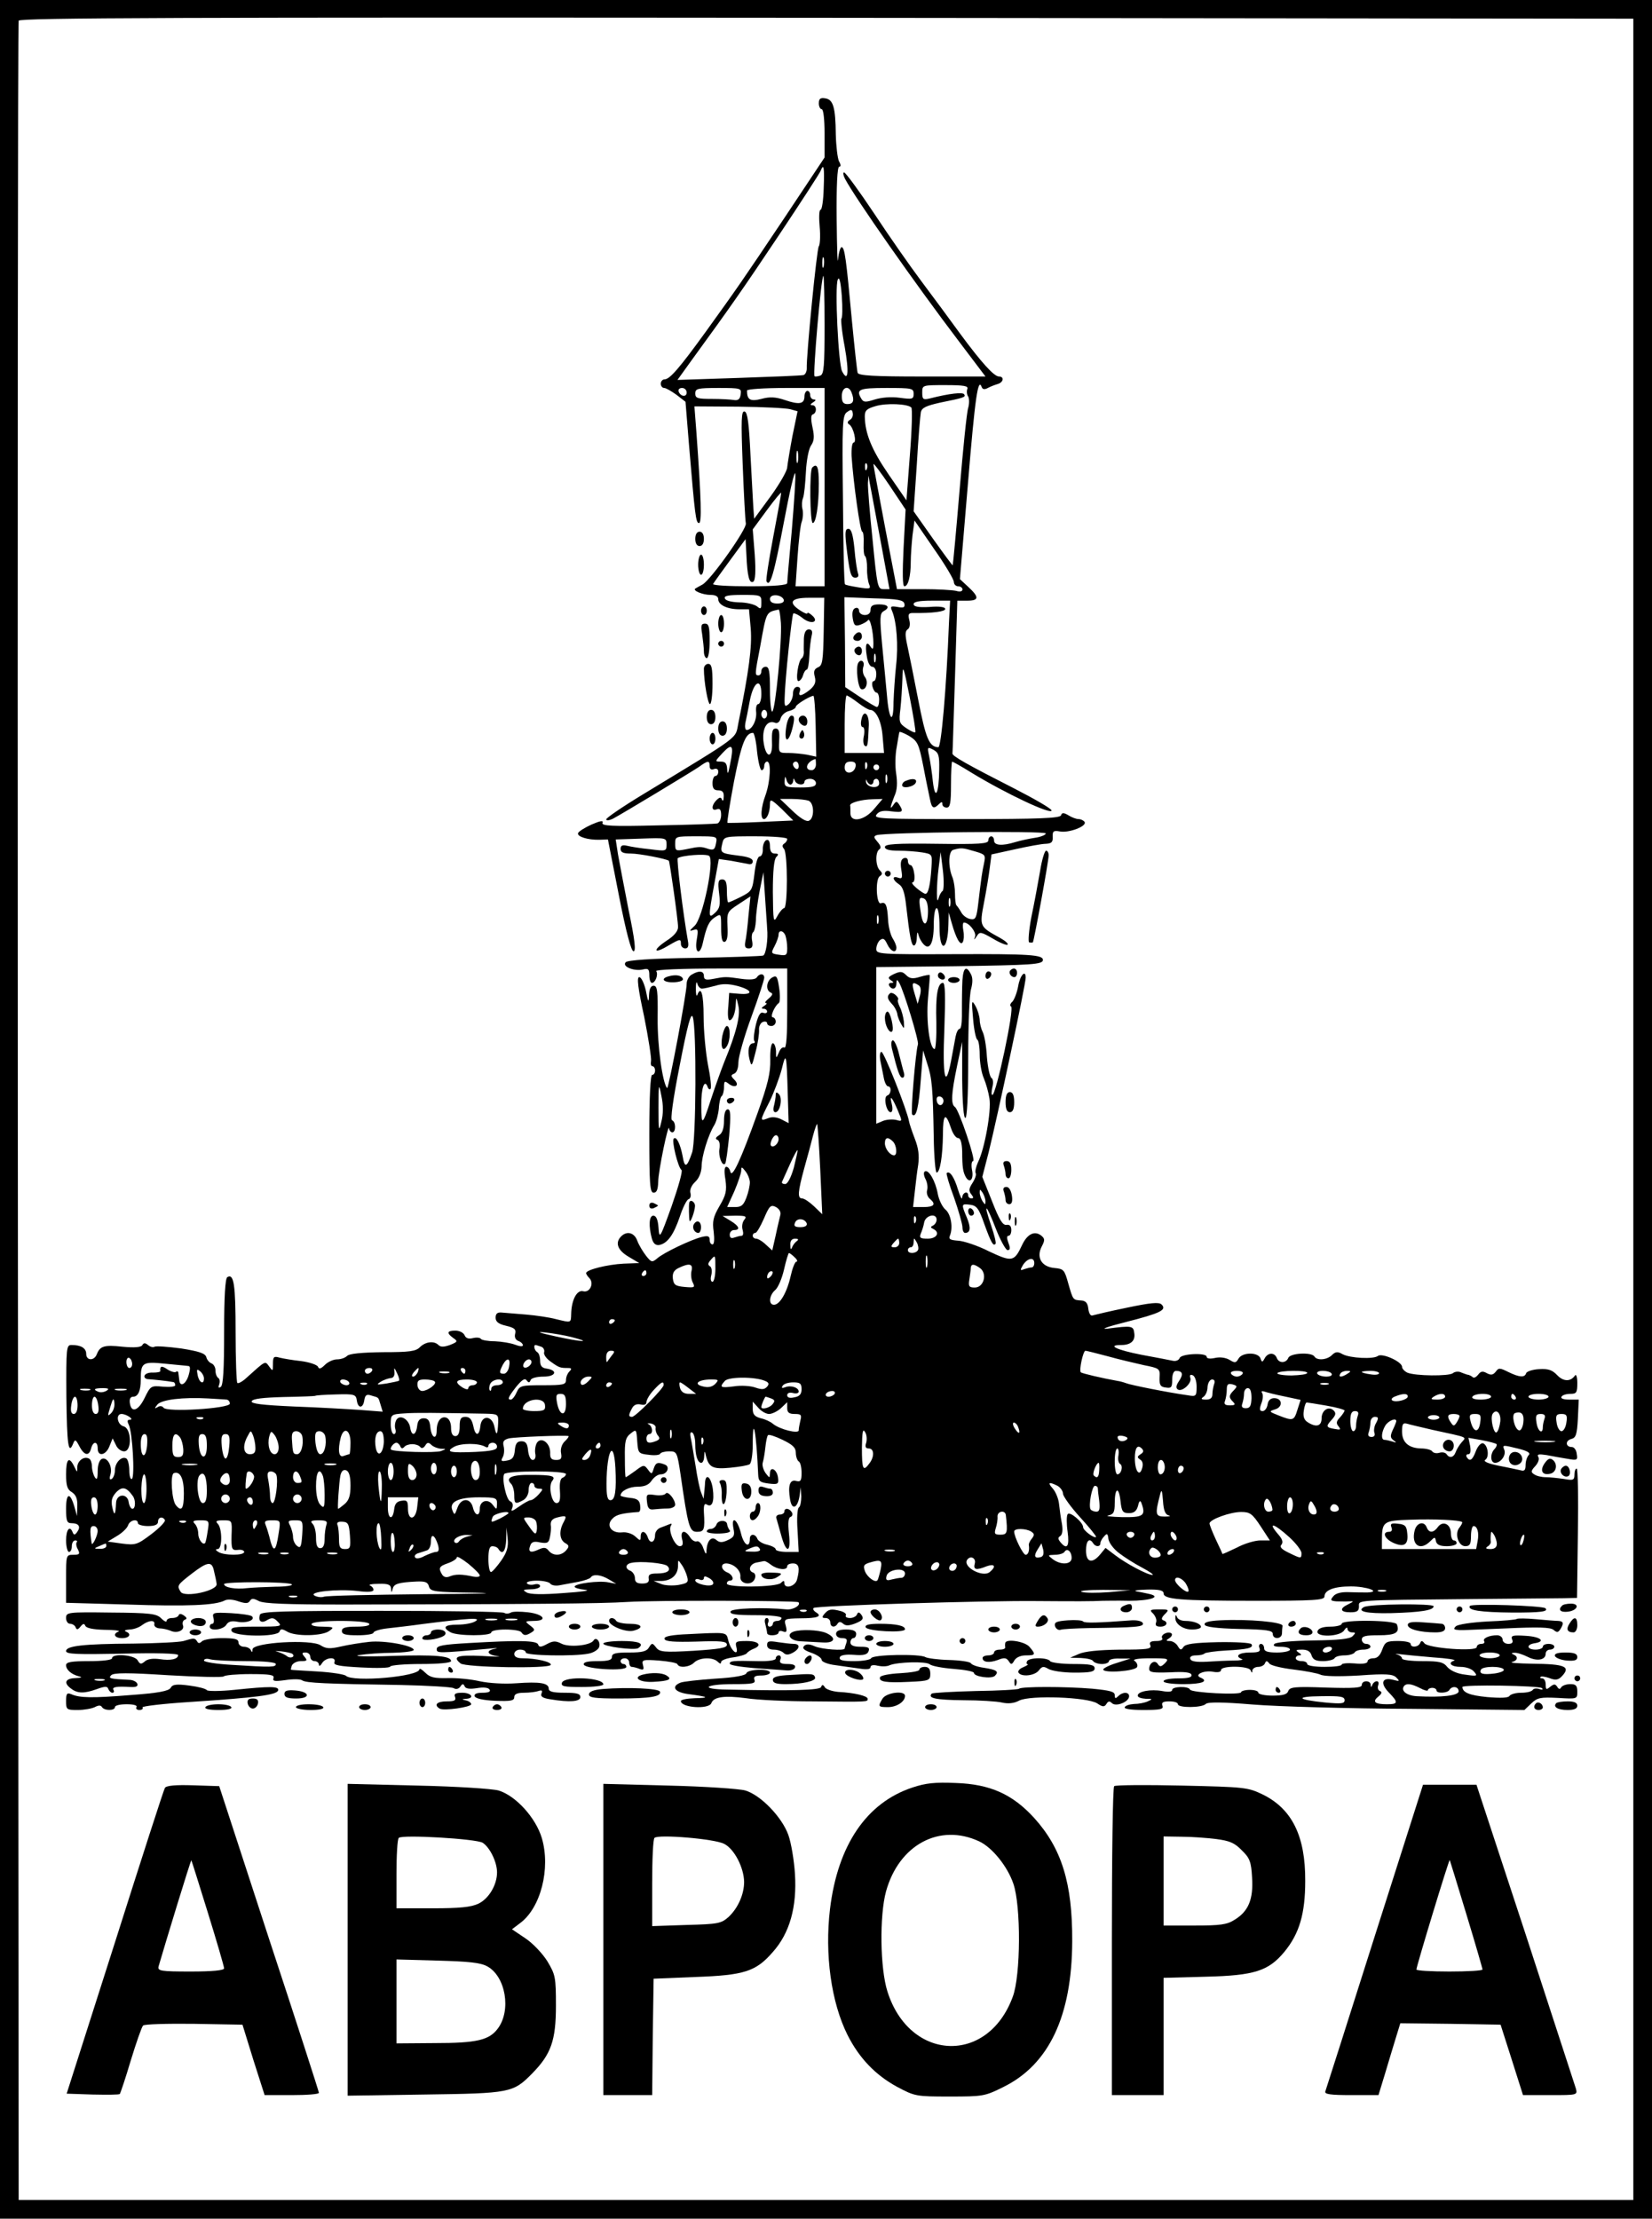 <?xml version="1.0" encoding="UTF-8" standalone="no"?> <svg xmlns="http://www.w3.org/2000/svg" version="1.0" width="575pt" height="772pt" viewBox="0 0 575 772" preserveAspectRatio="xMidYMid meet"><g transform="translate(0,772) scale(0.1,-0.1)" fill="#000000" stroke="none"><path d="M0 3860 l0 -3860 2875 0 2875 0 0 3860 0 3860 -2875 0 -2875 0 0 -3860z m5685 0 l0 -3795 -2810 0 -2810 0 -3 3785 c-1 2082 0 3791 3 3798 3 10 571 12 2812 10 l2808 -3 0 -3795z"></path><path d="M2850 7361 c0 -12 5 -21 10 -21 6 0 10 -35 10 -84 l0 -84 -139 -209 c-154 -230 -162 -241 -275 -398 -92 -127 -125 -165 -143 -165 -7 0 -13 -7 -13 -15 0 -8 5 -15 12 -15 6 0 25 -11 43 -24 l31 -24 12 -148 c21 -250 24 -274 35 -274 10 0 8 80 -9 315 l-7 91 154 -1 c85 -1 165 -5 180 -9 l25 -7 -18 -87 c-9 -48 -17 -97 -18 -108 0 -12 -26 -57 -57 -100 l-58 -79 -3 40 c-1 22 -6 105 -10 184 -5 107 -10 146 -20 149 -12 4 -13 -28 -7 -184 4 -104 9 -196 11 -205 5 -18 -121 -196 -151 -213 -11 -6 -22 -12 -25 -14 -10 -7 26 -22 53 -22 17 0 27 -5 27 -15 0 -20 32 -35 73 -35 l34 0 6 -67 c5 -63 -6 -147 -43 -329 -12 -57 17 -36 -332 -248 -71 -43 -128 -82 -128 -87 0 -5 10 -4 23 2 34 18 269 160 299 180 32 23 38 24 38 3 0 -10 6 -14 15 -10 9 3 15 0 15 -9 0 -8 -4 -15 -10 -15 -5 0 -10 -11 -10 -25 0 -18 5 -25 20 -25 14 0 20 -6 19 -22 0 -13 -3 -17 -6 -11 -3 10 -8 10 -19 -1 -19 -19 -18 -40 1 -32 11 4 15 -2 15 -20 0 -13 -6 -26 -12 -29 -7 -2 -101 -5 -209 -7 -160 -4 -196 -2 -192 9 4 9 -8 7 -38 -6 -24 -11 -45 -24 -47 -30 -4 -12 34 -24 74 -23 l30 1 38 -194 c25 -128 43 -195 51 -195 9 0 5 38 -17 143 -15 78 -32 165 -37 194 l-8 52 89 3 c87 3 88 3 88 -21 0 -23 -2 -23 -57 -16 -32 3 -68 9 -80 12 -17 4 -23 1 -23 -11 0 -12 10 -16 36 -16 29 0 122 -18 132 -25 3 -3 32 -206 32 -231 0 -14 -14 -31 -41 -48 -49 -33 -44 -47 6 -17 43 25 45 25 45 6 0 -8 7 -15 15 -15 10 0 13 8 9 28 -16 90 -40 283 -35 286 15 10 97 16 109 8 20 -14 -22 -219 -51 -244 -18 -17 -19 -19 -4 -14 17 5 18 2 12 -34 -8 -46 11 -57 21 -12 13 58 21 76 42 90 22 14 22 14 22 -38 0 -37 4 -50 13 -47 8 3 11 21 9 54 -2 49 -1 51 39 77 l41 27 -7 -68 c-3 -37 -8 -78 -11 -90 -3 -17 0 -23 12 -23 12 0 15 7 12 25 -3 14 -1 28 3 31 5 3 9 22 10 42 0 20 6 66 13 102 l13 65 6 -90 c3 -49 7 -97 7 -105 4 -37 -4 -92 -14 -95 -6 -2 -114 -6 -239 -8 -151 -2 -232 -8 -239 -15 -15 -15 30 -33 61 -25 17 4 21 1 21 -21 0 -14 4 -26 9 -26 12 0 23 29 15 41 -3 5 89 9 225 9 l231 0 0 -141 c0 -92 -3 -138 -10 -134 -6 3 -14 -4 -19 -17 -10 -23 -10 -22 -10 5 -1 15 -6 27 -11 27 -6 0 -10 -24 -9 -57 1 -46 -8 -85 -45 -188 -57 -159 -88 -227 -94 -202 -2 9 -8 17 -14 17 -7 0 -8 -16 -3 -45 5 -39 2 -53 -21 -92 -22 -38 -25 -53 -20 -89 3 -26 2 -44 -4 -44 -6 0 -10 7 -10 16 0 13 -6 15 -27 10 -37 -9 -134 -55 -156 -75 -17 -14 -20 -14 -38 9 -11 14 -25 37 -31 53 -10 28 -36 35 -56 15 -22 -22 -13 -48 26 -71 l37 -22 -55 -2 c-56 -3 -130 -21 -130 -33 0 -3 5 -11 11 -17 18 -18 2 -52 -21 -46 -22 6 -41 -30 -42 -79 -1 -32 1 -31 -53 -18 -22 6 -69 13 -105 16 -36 3 -74 6 -85 7 -14 1 -20 -4 -20 -18 0 -14 10 -22 36 -28 29 -7 36 -12 32 -28 -3 -11 1 -21 11 -25 9 -3 16 -10 16 -15 0 -5 -12 -4 -27 2 -16 6 -47 11 -71 12 -23 0 -45 4 -48 8 -3 5 -16 6 -28 3 -16 -4 -25 0 -29 10 -4 9 -18 16 -32 16 -29 0 -32 -8 -7 -26 16 -11 15 -13 -12 -24 -20 -7 -32 -8 -40 0 -15 15 -44 12 -64 -7 -14 -15 -36 -18 -129 -18 -75 -1 -117 -5 -125 -13 -7 -7 -22 -12 -35 -12 -13 0 -32 -9 -42 -19 -14 -14 -21 -16 -24 -7 -3 7 -29 16 -59 20 -29 3 -63 9 -75 12 -20 6 -23 3 -23 -22 0 -26 -1 -26 -13 -9 -15 20 -10 23 -80 -40 -14 -13 -28 -20 -31 -17 -3 3 -6 82 -6 176 0 167 -6 206 -29 192 -7 -5 -11 -67 -11 -191 0 -130 -3 -186 -12 -191 -8 -5 -9 -2 -5 9 3 9 2 19 -3 22 -6 4 -10 15 -10 26 0 11 -6 22 -14 25 -8 3 -16 13 -18 22 -4 13 -25 20 -88 30 -45 6 -87 9 -92 6 -5 -3 -15 -1 -23 6 -10 8 -15 8 -20 -1 -5 -7 -27 -9 -69 -5 -64 7 -78 2 -89 -26 -9 -24 -37 -23 -37 1 0 20 -18 31 -51 31 -18 0 -19 -8 -18 -180 2 -168 7 -205 24 -162 6 15 9 13 21 -10 17 -33 34 -36 41 -8 7 26 23 26 23 0 0 -30 29 -24 41 8 l11 27 11 -22 c5 -13 18 -23 29 -23 28 0 26 80 -2 87 -22 6 -28 43 -7 43 17 0 46 -20 29 -20 -9 0 -10 -5 -4 -17 13 -25 22 -182 11 -189 -5 -3 -9 11 -9 30 0 19 -5 38 -10 41 -16 10 -40 -14 -40 -41 0 -12 -5 -26 -11 -30 -7 -4 -9 0 -5 14 9 28 -10 63 -29 56 -9 -4 -15 -20 -15 -43 0 -27 -3 -32 -10 -21 -5 8 -10 25 -10 37 0 12 -4 24 -9 27 -17 11 -41 -6 -42 -28 0 -21 0 -21 -11 2 -18 36 -28 26 -28 -28 0 -39 4 -53 20 -62 14 -9 20 -23 19 -48 l-1 -35 -9 32 c-15 52 -29 49 -29 -6 0 -44 3 -51 19 -51 25 0 33 -12 20 -30 -8 -12 -12 -12 -16 -2 -10 26 -23 10 -23 -28 0 -22 5 -40 10 -40 6 0 10 9 10 20 0 11 5 20 12 20 6 0 8 -3 5 -6 -3 -4 -2 -15 4 -25 8 -16 6 -19 -16 -19 -25 0 -25 -1 -25 -83 l0 -84 213 -6 c208 -7 306 -3 339 14 9 5 29 4 48 -3 25 -8 34 -8 40 2 6 9 12 9 31 -1 18 -9 95 -12 299 -12 633 1 895 3 985 9 93 6 587 5 594 -1 10 -10 -18 -27 -41 -25 -79 8 -192 4 -195 -7 -4 -10 18 -13 86 -13 54 0 91 -4 91 -10 0 -5 -7 -10 -15 -10 -8 0 -15 -4 -15 -10 0 -5 -5 -10 -11 -10 -6 0 -9 7 -5 15 3 8 0 15 -5 15 -7 0 -9 -9 -5 -22 3 -13 6 -26 6 -30 0 -12 40 -10 40 2 0 5 7 7 16 3 12 -4 14 0 9 20 -7 24 -5 25 50 26 62 0 78 7 55 21 -8 5 -12 12 -8 15 7 8 597 26 778 24 134 -1 194 -1 228 1 9 0 51 1 92 0 74 0 115 14 69 24 -13 3 -33 7 -44 9 -11 3 6 5 38 6 42 1 57 -3 57 -13 0 -21 56 -26 318 -26 206 0 242 2 242 15 0 22 33 35 92 35 55 0 107 -19 58 -21 -14 0 -43 0 -66 1 -26 1 -45 -4 -53 -14 -12 -14 -10 -16 10 -18 13 0 33 -1 44 0 18 1 18 0 -2 -10 -32 -15 -29 -28 7 -28 23 0 30 4 30 20 0 23 -22 22 390 26 151 1 296 3 322 3 l47 1 3 225 c2 124 0 225 -4 225 -5 0 -8 -10 -8 -21 0 -19 -4 -21 -37 -15 -21 3 -49 6 -63 6 -14 0 -32 4 -40 10 -12 7 -12 12 4 29 10 11 15 25 10 32 -5 9 2 10 29 6 21 -4 53 -10 73 -13 33 -6 36 -5 32 17 -1 13 -9 24 -17 24 -22 0 -24 22 -2 28 16 4 20 15 23 71 l3 66 -33 0 c-20 0 -31 4 -27 10 3 6 17 10 31 10 21 0 24 4 24 38 0 20 -4 32 -8 26 -15 -22 -40 -22 -62 1 -17 18 -31 23 -63 21 -22 -1 -43 -8 -45 -14 -5 -16 -23 -15 -62 4 -30 15 -34 15 -44 1 -9 -11 -16 -13 -31 -5 -14 8 -21 7 -30 -5 -7 -9 -15 -13 -19 -9 -4 4 -11 7 -14 8 -4 0 -15 4 -25 8 -9 5 -23 4 -30 -2 -13 -11 -132 -10 -159 2 -10 5 -18 14 -18 20 0 18 -69 49 -84 38 -15 -12 -96 -8 -123 6 -17 10 -25 9 -37 -3 -17 -17 -52 -20 -61 -5 -10 16 -85 12 -91 -5 -8 -19 -33 -19 -40 0 -8 20 -31 19 -42 -1 -8 -15 -10 -15 -15 0 -9 22 -63 21 -76 -1 -9 -16 -13 -16 -31 -5 -13 8 -33 11 -51 7 -18 -4 -29 -2 -29 4 0 15 -88 11 -94 -4 -3 -8 -13 -12 -23 -10 -10 2 -60 12 -110 21 -87 17 -122 34 -70 34 33 0 49 15 45 41 -3 26 -8 27 -93 16 -28 -3 0 7 64 23 121 31 143 42 124 61 -9 9 -39 6 -120 -11 -59 -12 -113 -25 -120 -27 -7 -3 -13 7 -15 23 -2 20 -9 28 -25 29 -29 2 -28 1 -45 60 -13 47 -16 50 -48 53 -45 4 -64 37 -44 75 11 21 11 27 -1 37 -23 19 -49 7 -67 -31 -28 -60 -35 -61 -116 -23 -39 20 -88 36 -107 37 -27 2 -34 5 -29 17 12 28 4 75 -15 91 -11 9 -23 34 -27 55 -8 45 -32 86 -45 78 -5 -3 -4 -14 2 -26 6 -11 9 -28 6 -39 -3 -10 1 -23 9 -30 23 -19 16 -29 -22 -29 l-36 0 6 53 c3 28 8 71 12 95 4 31 1 57 -12 90 -10 26 -19 53 -20 60 -6 37 -87 242 -96 242 -5 0 -7 -13 -4 -30 3 -16 9 -43 12 -60 3 -17 10 -30 15 -30 13 0 11 -28 -3 -32 -14 -5 -3 -58 12 -58 6 0 8 11 4 28 -9 36 1 25 21 -22 16 -38 16 -39 -5 -33 -12 3 -33 2 -46 -3 l-24 -10 0 273 0 272 273 3 c271 4 307 6 307 22 0 18 -48 21 -307 20 -263 -1 -273 0 -273 18 0 11 6 25 13 31 11 8 16 5 25 -14 12 -26 32 -34 32 -12 0 7 -6 21 -13 32 -7 11 -15 40 -16 65 -3 51 -8 63 -25 57 -16 -6 -20 84 -4 94 10 7 10 11 0 21 -15 15 -16 64 -1 73 7 5 4 13 -7 26 -13 15 -14 19 -3 23 30 10 589 16 589 6 0 -5 -17 -12 -37 -15 -21 -3 -52 -10 -69 -15 -45 -14 -74 -12 -74 5 0 8 -4 15 -10 15 -5 0 -10 -6 -10 -14 0 -12 -30 -14 -180 -12 -142 2 -180 -1 -180 -11 0 -9 15 -13 48 -13 26 0 63 -3 82 -6 35 -6 35 -6 32 -52 -4 -62 -11 -92 -21 -92 -4 0 -18 9 -31 20 -13 11 -19 20 -13 20 5 0 8 14 5 30 -2 17 -8 30 -13 30 -5 0 -9 7 -9 15 0 8 -6 12 -14 9 -10 -4 -13 -15 -9 -40 5 -29 3 -33 -11 -28 -22 8 -20 -8 3 -23 13 -8 20 -29 25 -75 12 -105 18 -138 27 -138 5 0 10 12 10 28 1 20 3 22 6 8 3 -11 11 -25 18 -32 21 -22 35 5 35 68 0 32 4 58 10 58 6 0 10 -28 10 -65 0 -93 29 -85 31 8 l1 42 10 -35 c16 -57 31 -82 39 -68 4 7 5 25 2 40 -3 15 -2 28 2 28 18 0 43 -33 39 -48 -5 -14 -4 -14 6 1 10 16 14 15 56 -9 25 -15 48 -24 51 -21 3 4 -9 14 -27 24 -71 39 -71 39 -55 123 8 41 17 96 20 121 l6 46 82 18 c45 10 93 19 107 19 20 1 25 6 24 24 -1 20 3 23 25 19 31 -6 95 18 86 33 -3 5 -13 10 -21 10 -8 0 -24 6 -35 13 -17 10 -23 10 -26 0 -4 -10 -79 -13 -330 -13 -298 0 -324 1 -312 16 9 12 24 15 51 11 40 -5 44 -2 28 23 -9 13 -11 13 -20 0 -14 -21 -12 -8 3 30 10 21 11 46 6 79 -4 25 -3 67 2 91 4 25 8 48 9 52 0 4 15 -2 33 -12 31 -19 35 -27 51 -108 9 -48 20 -99 23 -114 6 -31 13 -34 31 -16 9 9 12 9 12 0 0 -7 7 -12 15 -12 12 0 15 16 15 80 0 44 2 80 4 80 2 0 33 -17 68 -39 120 -73 278 -147 278 -131 0 6 -57 39 -127 75 -167 85 -218 114 -218 123 1 4 4 125 9 270 l8 262 34 0 c42 0 43 12 4 48 l-29 27 28 333 c25 302 35 370 48 335 3 -8 10 -9 21 -3 9 5 25 11 35 14 20 6 23 26 4 26 -17 0 -60 47 -136 150 -34 47 -94 128 -133 180 -39 52 -114 159 -166 238 -52 78 -99 142 -104 142 -5 0 -3 -10 3 -22 36 -68 244 -365 396 -565 l93 -123 -220 0 c-168 0 -222 3 -225 13 -2 6 -11 89 -20 182 -20 216 -25 255 -36 255 -4 0 -10 -19 -12 -42 -2 -24 -4 39 -5 140 -1 115 2 182 9 182 6 0 6 7 -1 19 -5 11 -10 53 -11 93 -1 95 -9 122 -37 126 -17 3 -22 -2 -22 -17z m17 -296 c-1 -41 -6 -75 -11 -75 -5 0 -6 -27 -3 -59 3 -33 1 -63 -3 -68 -7 -7 -44 -383 -42 -426 0 -10 -5 -20 -11 -22 -7 -2 -108 -6 -226 -10 l-213 -7 46 64 c142 195 181 251 308 441 76 114 141 214 144 222 11 28 14 15 11 -60z m0 -272 c-3 -10 -5 -4 -5 12 0 17 2 24 5 18 2 -7 2 -21 0 -30z m3 -203 c0 -145 -2 -172 -15 -177 -9 -3 -18 -4 -20 -2 -6 7 23 349 31 349 2 0 4 -77 4 -170z m59 22 c-3 -1 1 -46 11 -98 16 -91 12 -126 -9 -86 -13 25 -26 295 -15 319 5 12 10 -5 14 -57 3 -41 2 -76 -1 -78z m438 -245 c-3 -8 -2 -20 3 -27 4 -7 4 -25 0 -39 -5 -14 -18 -143 -30 -286 -12 -143 -23 -261 -24 -262 -1 -1 -32 41 -69 93 l-67 95 11 162 c5 89 12 171 14 182 3 16 18 23 67 34 84 17 90 19 84 29 -5 8 -51 3 -118 -14 -25 -6 -28 -4 -28 20 0 26 0 26 81 26 64 0 80 -3 76 -13z m-977 -13 c0 -17 -22 -14 -28 4 -2 7 3 12 12 12 9 0 16 -7 16 -16z m188 -6 c-2 -17 -9 -22 -23 -20 -11 2 -46 4 -77 4 -50 0 -58 2 -58 19 0 17 8 19 81 19 78 0 80 -1 77 -22z m292 -323 l0 -345 -50 0 -51 0 7 103 c4 56 10 112 15 123 4 12 5 31 2 43 -3 11 -2 29 2 38 4 10 8 51 10 90 2 42 10 82 18 93 11 16 12 31 5 63 -6 28 -6 43 1 45 15 5 14 32 -1 32 -9 0 -8 4 2 10 10 6 11 10 3 10 -7 0 -13 7 -13 15 0 8 -4 15 -10 15 -5 0 -10 -9 -10 -19 0 -27 -18 -30 -68 -13 -32 11 -53 12 -82 4 -39 -10 -50 -3 -50 29 0 5 60 9 135 9 l135 0 0 -345z m94 329 c11 -28 6 -40 -14 -40 -15 0 -20 7 -20 28 0 31 24 39 34 12z m216 -4 c0 -19 -4 -20 -49 -14 -30 4 -63 1 -86 -6 -31 -10 -39 -10 -46 1 -21 34 -11 39 86 39 89 0 95 -1 95 -20z m-8 -48 c4 -4 2 -78 -5 -165 l-12 -158 -62 90 c-59 86 -82 142 -83 202 0 21 7 27 38 36 37 11 111 8 124 -5z m-214 -43 c-9 -6 -10 -11 -2 -16 15 -10 27 -63 15 -63 -5 0 -8 -21 -7 -47 6 -91 30 -263 37 -263 4 0 6 -18 5 -41 -1 -22 1 -42 5 -44 4 -3 7 -22 7 -42 -1 -21 3 -46 7 -56 7 -16 3 -17 -36 -11 -24 4 -46 8 -48 11 -3 2 -6 134 -7 295 -3 265 -2 293 14 304 14 10 18 10 20 -3 2 -9 -2 -20 -10 -24z m-181 -146 c-3 -10 -5 -2 -5 17 0 19 2 27 5 18 2 -10 2 -26 0 -35z m240 -25 c-3 -8 -6 -5 -6 6 -1 11 2 17 5 13 3 -3 4 -12 1 -19z m128 -274 c-4 -86 -4 -134 3 -134 13 0 22 35 22 85 0 22 3 63 6 92 l7 52 68 -99 c38 -54 69 -106 69 -115 0 -8 7 -15 15 -15 8 0 15 -5 15 -11 0 -7 -9 -9 -22 -5 -13 3 -64 6 -114 6 l-92 0 -41 213 c-22 117 -41 217 -41 222 0 5 25 -28 56 -74 l56 -84 -7 -133z m-389 61 c-9 -95 -16 -178 -16 -184 0 -7 -44 -11 -131 -11 -72 0 -129 3 -127 8 2 4 28 40 58 81 l55 75 3 -55 c3 -74 10 -101 24 -93 7 5 9 35 5 94 l-7 88 50 68 c28 38 50 64 49 59 0 -6 -13 -75 -28 -155 -15 -80 -26 -149 -23 -153 12 -22 26 25 60 204 20 107 38 184 40 171 2 -12 -4 -101 -12 -197z m308 -32 l32 -173 -21 0 c-20 0 -22 8 -38 173 -10 94 -17 183 -16 197 l2 25 4 -25 c3 -13 19 -102 37 -197z m-414 -219 c0 -23 -2 -25 -15 -14 -9 7 -37 14 -62 14 -28 1 -48 6 -50 14 -4 9 13 12 61 12 65 0 66 -1 66 -26z m78 9 c2 -8 -6 -13 -22 -13 -17 0 -26 5 -26 16 0 19 41 16 48 -3z m139 -110 c-2 -102 -4 -119 -20 -125 -13 -6 -16 -14 -11 -33 5 -19 0 -30 -17 -45 -29 -23 -43 -25 -35 -5 3 9 0 15 -9 15 -9 0 -15 -10 -15 -24 0 -13 -7 -29 -15 -36 -13 -11 -15 -8 -14 21 1 61 25 288 30 294 3 3 18 -4 33 -16 30 -24 60 -13 31 11 -8 7 -15 10 -15 6 0 -4 -11 1 -25 10 -43 28 -32 44 30 44 l54 0 -2 -117z m281 96 c2 -13 -3 -15 -24 -11 -24 4 -26 2 -19 -14 16 -38 22 -120 14 -189 -4 -38 -8 -96 -9 -128 0 -80 -16 -64 -23 25 -4 40 -11 120 -17 178 -8 89 -8 105 5 113 24 13 17 24 -15 24 -22 0 -30 -5 -30 -19 0 -11 -7 -18 -20 -18 -11 0 -20 7 -20 15 0 8 -6 12 -13 9 -9 -3 -12 -16 -9 -35 4 -25 8 -29 26 -23 11 4 24 11 27 16 7 11 19 -41 19 -81 0 -20 -2 -23 -10 -11 -14 22 -20 8 -13 -33 3 -22 11 -37 19 -37 8 0 14 -11 14 -25 0 -14 -4 -25 -9 -25 -5 0 -7 -9 -4 -20 3 -11 9 -20 14 -20 5 0 9 -11 9 -25 0 -14 -3 -25 -8 -25 -4 0 -30 16 -59 35 l-51 34 -1 157 -2 156 103 -4 c85 -2 103 -6 106 -19z m155 -66 c-9 -230 -27 -433 -37 -433 -32 1 -44 31 -70 165 -15 77 -32 162 -38 189 -8 36 -8 50 1 56 7 4 10 17 6 32 -5 20 -3 25 12 25 69 -1 113 5 113 14 0 7 -20 10 -55 7 -39 -2 -55 1 -55 10 0 8 19 12 63 12 l64 0 -4 -77z m-585 -1 c4 -63 -19 -302 -30 -308 -4 -3 -8 31 -8 75 0 65 -3 81 -15 81 -8 0 -15 -7 -15 -15 0 -8 -4 -15 -10 -15 -13 0 -13 3 6 101 22 123 20 118 64 128 3 0 6 -20 8 -47z m329 -134 c-3 -7 -5 -2 -5 12 0 14 2 19 5 13 2 -7 2 -19 0 -25z m139 -246 c-3 -2 -16 4 -31 14 -25 17 -27 21 -21 68 3 28 6 76 7 106 1 50 3 45 25 -64 13 -66 22 -122 20 -124z m-536 133 c0 -19 -5 -35 -11 -35 -6 0 -9 -13 -7 -29 2 -28 -15 -61 -33 -61 -5 0 -7 10 -5 23 3 12 10 48 16 80 13 66 40 81 40 22z m189 -111 l2 -107 -32 7 c-17 3 -47 6 -65 6 -34 0 -34 0 -32 43 2 32 -1 42 -12 42 -12 0 -14 -11 -13 -47 3 -61 -23 -57 -30 5 -4 45 14 73 41 62 8 -3 16 3 19 15 3 11 16 23 29 26 13 3 24 10 24 15 0 7 45 35 61 38 3 1 7 -47 8 -105z m147 81 c18 -14 37 -25 42 -25 21 0 40 -39 44 -92 l5 -58 -69 0 -68 0 0 100 c0 55 3 100 7 100 3 0 21 -11 39 -25z m-316 -40 c0 -8 -4 -15 -10 -15 -5 0 -10 7 -10 15 0 8 5 15 10 15 6 0 10 -7 10 -15z m-35 -130 c4 -36 11 -65 16 -65 5 0 9 7 9 15 0 8 5 15 10 15 15 0 11 -69 -5 -115 -17 -45 -19 -85 -6 -85 11 0 21 25 21 53 0 18 5 16 41 -18 l40 -40 -113 -5 c-62 -3 -115 -4 -116 -3 -2 1 8 66 23 145 26 132 40 168 66 168 4 0 11 -29 14 -65z m-94 -45 c-6 -32 -9 -37 -10 -17 -1 21 -6 27 -23 27 -21 0 -20 1 8 31 33 35 39 26 25 -41z m728 -18 c-1 -84 -14 -110 -22 -42 -3 30 -9 70 -13 89 -7 32 -6 33 15 22 18 -10 21 -20 20 -69z m-429 18 c0 -11 -7 -20 -15 -20 -27 0 -18 30 13 39 1 1 2 -8 2 -19z m-60 -6 c0 -8 -4 -12 -10 -9 -5 3 -10 10 -10 16 0 5 5 9 10 9 6 0 10 -7 10 -16z m198 -1 c-5 -26 -38 -29 -38 -4 0 15 6 21 21 21 14 0 19 -5 17 -17z m39 -5 c-3 -8 -6 -5 -6 6 -1 11 2 17 5 13 3 -3 4 -12 1 -19z m43 2 c0 -5 -4 -10 -10 -10 -5 0 -10 5 -10 10 0 6 5 10 10 10 6 0 10 -4 10 -10z m27 -52 c-3 -7 -5 -2 -5 12 0 14 2 19 5 13 2 -7 2 -19 0 -25z m-336 -8 c5 0 9 6 10 13 0 10 2 10 6 0 6 -15 33 -17 33 -3 0 6 9 10 20 10 11 0 20 -7 20 -15 0 -12 -13 -15 -55 -15 -51 0 -55 2 -54 23 1 16 2 18 6 5 2 -10 9 -18 14 -18z m280 0 c5 0 9 5 9 10 0 6 5 10 10 10 6 0 10 -7 10 -16 0 -20 -44 -15 -46 6 0 9 1 10 3 3 3 -7 9 -13 14 -13z m-217 -56 c21 -8 21 -63 1 -70 -9 -4 -31 10 -57 35 l-43 41 42 0 c23 0 48 -3 57 -6z m229 -28 c-33 -41 -83 -50 -83 -16 0 11 0 23 -1 28 0 9 38 20 79 21 l34 1 -29 -34z m-551 -121 c-4 -21 -8 -24 -26 -19 -26 9 -31 9 -78 -1 -36 -7 -38 -6 -38 19 0 26 1 26 74 26 73 0 73 0 68 -25z m248 16 c0 -6 -5 -13 -10 -16 -8 -5 -8 -11 -1 -19 13 -16 13 -206 0 -206 -4 0 -15 -12 -23 -27 -14 -26 -15 -21 -16 83 0 73 4 114 12 122 9 9 8 12 -5 12 -12 0 -17 8 -17 26 0 16 -5 24 -12 21 -7 -2 -13 -16 -13 -30 1 -15 -4 -27 -11 -27 -7 0 -14 -25 -18 -60 -7 -57 -9 -61 -46 -80 -22 -11 -42 -20 -45 -20 -3 0 -5 18 -5 40 0 30 -4 40 -16 40 -14 0 -16 -8 -11 -49 5 -40 2 -52 -14 -67 -24 -22 -24 -17 -3 99 l16 88 42 -6 c22 -4 49 -9 59 -11 10 -3 17 0 17 9 0 10 -16 16 -51 20 -61 8 -63 9 -55 42 6 25 7 25 116 25 62 0 110 -4 110 -9z m652 -43 c38 -11 39 -13 33 -42 -7 -33 -9 -46 -20 -139 -6 -51 -9 -58 -27 -55 -12 2 -26 12 -32 23 -6 11 -14 22 -17 25 -3 3 -5 21 -5 40 0 19 -4 44 -8 55 -17 39 -15 94 2 98 28 8 33 7 74 -5z m-111 -138 c-5 -3 -11 -14 -14 -25 -8 -32 -8 43 0 105 l7 55 8 -65 c4 -35 3 -67 -1 -70z m-51 -70 c0 -51 -16 -59 -24 -12 -9 55 -8 62 9 56 10 -4 15 -20 15 -44z m77 18 c-3 -7 -5 -2 -5 12 0 14 2 19 5 13 2 -7 2 -19 0 -25z m-250 -60 c-3 -7 -5 -2 -5 12 0 14 2 19 5 13 2 -7 2 -19 0 -25z m-323 -44 c3 -9 6 -28 6 -43 0 -25 -3 -27 -29 -23 -28 4 -28 5 -15 30 8 15 14 33 14 40 0 17 17 15 24 -4z m8 -555 l3 -97 -25 13 c-16 8 -33 10 -47 4 -29 -11 -29 -10 6 59 15 31 34 82 42 112 15 62 17 56 21 -91z m113 -259 l7 -155 -29 28 c-16 15 -34 27 -41 27 -17 0 -15 23 7 104 11 39 25 91 31 115 6 23 13 41 14 40 2 -2 7 -74 11 -159z m-145 106 c0 -15 -18 -31 -26 -23 -7 7 7 37 17 37 5 0 9 -6 9 -14z m398 -8 c13 -13 16 -48 4 -48 -14 0 -32 23 -32 42 0 21 11 23 28 6z m-345 -91 c-10 -35 -22 -57 -30 -57 -8 0 -13 3 -11 8 2 4 14 31 27 60 13 29 25 51 27 50 1 -2 -5 -29 -13 -61z m-153 -51 c0 -11 -5 -35 -12 -53 -10 -26 -17 -33 -39 -33 l-28 0 25 55 c13 31 24 63 24 72 0 14 2 14 15 -3 8 -10 15 -28 15 -38z m106 -114 c-2 -9 -10 -41 -16 -70 l-12 -53 -22 20 c-12 12 -28 21 -34 21 -7 0 -12 5 -12 10 0 6 4 10 9 10 5 0 18 23 30 50 19 45 24 49 42 40 12 -7 18 -18 15 -28z m-126 -17 c-6 -8 -9 -23 -5 -35 3 -11 2 -20 -4 -20 -5 0 -16 -3 -25 -6 -11 -4 -16 -1 -16 10 0 9 7 16 15 16 23 0 18 14 -12 32 l-28 17 44 1 c37 0 42 -2 31 -15z m597 -7 c-3 -8 -6 -5 -6 6 -1 11 2 17 5 13 3 -3 4 -12 1 -19z m73 8 c0 -8 -6 -17 -12 -20 -10 -5 -10 -7 0 -12 25 -12 13 -34 -19 -34 -26 0 -30 3 -24 18 4 9 10 27 12 40 6 24 43 32 43 8z m-452 -13 c2 -8 -6 -13 -22 -13 -19 0 -24 4 -19 15 6 18 34 16 41 -2z m-34 -61 c-6 -4 -14 -14 -17 -22 -4 -10 -6 -8 -6 8 -1 15 5 22 17 22 10 0 13 -3 6 -8z m356 -7 c0 -8 -7 -15 -16 -15 -14 0 -14 3 -4 15 7 8 14 15 16 15 2 0 4 -7 4 -15z m65 -25 c-8 -13 -35 -13 -35 0 0 6 5 10 10 10 6 0 10 8 10 18 1 16 1 16 11 -1 5 -9 7 -22 4 -27z m-429 -25 c9 -8 11 -15 6 -15 -5 0 -14 -23 -20 -50 -13 -58 -38 -100 -58 -100 -20 0 -17 33 4 51 10 8 24 41 31 72 7 31 15 57 17 57 3 0 12 -7 20 -15z m461 -32 c-3 -10 -5 -2 -5 17 0 19 2 27 5 18 2 -10 2 -26 0 -35z m-737 -8 c0 -25 -5 -45 -10 -45 -6 0 -8 10 -4 24 3 13 1 27 -5 30 -8 5 -7 11 2 21 17 20 17 20 17 -30z m67 3 c-3 -7 -5 -2 -5 12 0 14 2 19 5 13 2 -7 2 -19 0 -25z m1043 17 c0 -8 -4 -15 -9 -15 -5 0 -17 -3 -26 -6 -15 -6 -15 -4 -4 15 16 24 39 28 39 6z m-1193 -27 c-3 -12 -1 -30 4 -40 9 -18 7 -19 -28 -16 -32 3 -38 7 -41 29 -2 18 3 29 20 37 37 18 51 15 45 -10z m1005 9 c25 -20 12 -67 -19 -67 -20 0 -23 4 -19 28 2 15 5 33 5 40 1 15 11 15 33 -1z m-1162 -17 c0 -5 -5 -10 -11 -10 -5 0 -7 5 -4 10 3 6 8 10 11 10 2 0 4 -4 4 -10z m432 -12 c-7 -7 -12 -8 -12 -2 0 6 3 14 7 17 3 4 9 5 12 2 2 -3 -1 -11 -7 -17z m-542 -152 c0 -3 -4 -8 -10 -11 -5 -3 -10 -1 -10 4 0 6 5 11 10 11 6 0 10 -2 10 -4z m-152 -58 c79 -20 36 -18 -54 2 -55 12 -70 17 -39 14 28 -3 69 -10 93 -16z m-104 -34 c8 -3 12 -12 10 -19 -3 -7 7 -22 23 -33 29 -21 33 -22 60 -22 13 0 14 -3 5 -12 -7 -7 -12 -20 -12 -30 0 -16 -10 -18 -80 -18 -76 0 -81 -1 -92 -25 -6 -14 -15 -25 -20 -25 -13 0 -9 9 19 45 20 24 30 31 36 22 7 -9 10 -9 14 1 2 7 22 12 45 12 43 0 51 22 10 28 -16 2 -22 10 -22 27 0 13 -4 27 -10 30 -10 6 -14 25 -6 25 2 0 11 -3 20 -6z m245 -31 c-7 -10 -15 -20 -16 -22 -2 -2 -3 5 -3 17 0 14 6 22 16 22 14 0 15 -3 3 -17z m1726 -2 c39 -11 95 -24 126 -31 55 -11 57 -12 55 -43 -1 -26 3 -33 22 -35 19 -3 22 1 22 27 0 19 5 31 13 31 23 0 27 -11 11 -35 -11 -16 -12 -25 -4 -30 15 -9 50 23 43 41 -3 9 0 12 8 9 8 -3 14 -20 14 -40 0 -33 -2 -35 -30 -30 -66 9 -201 36 -215 42 -8 3 -22 7 -30 8 -51 9 -124 26 -128 30 -7 6 8 75 16 75 4 0 39 -9 77 -19z m-3395 -27 c0 -8 -4 -14 -10 -14 -5 0 -10 9 -10 21 0 11 5 17 10 14 6 -3 10 -13 10 -21z m1312 -9 c-2 -14 -11 -25 -18 -25 -17 0 -17 5 -4 31 15 27 28 24 22 -6z m78 16 c0 -12 -20 -25 -27 -18 -7 7 6 27 18 27 5 0 9 -4 9 -9z m-1195 -14 c8 0 8 -10 1 -34 -10 -31 -30 -40 -32 -15 -1 7 -2 17 -3 24 0 6 -4 8 -8 5 -3 -4 -17 0 -30 8 -20 14 -27 12 -25 -6 0 -3 -11 -5 -25 -5 -15 1 -28 -4 -30 -11 -2 -6 4 -12 14 -12 16 -1 66 -6 86 -10 4 0 7 -5 7 -11 0 -5 -19 -7 -43 -5 -41 4 -43 3 -63 -38 -22 -46 -47 -55 -52 -19 -2 14 2 22 11 22 18 0 27 21 27 60 0 59 6 63 84 55 39 -4 76 -7 81 -8z m55 -43 c0 -24 -17 -15 -22 11 -4 20 -3 23 8 14 8 -6 14 -18 14 -25z m585 26 c-3 -5 -10 -10 -16 -10 -5 0 -9 5 -9 10 0 6 7 10 16 10 8 0 12 -4 9 -10z m94 -34 c-2 -2 -22 -6 -44 -10 -34 -5 -37 -5 -20 6 11 7 27 12 35 13 9 0 14 8 13 20 -2 18 -1 18 9 -3 6 -12 9 -24 7 -26z m65 29 c-4 -8 -11 -15 -16 -15 -6 0 -5 6 2 15 7 8 14 15 16 15 2 0 1 -7 -2 -15z m166 5 c0 -5 -2 -10 -4 -10 -3 0 -8 5 -11 10 -3 6 -1 10 4 10 6 0 11 -4 11 -10z m-57 -7 c-7 -2 -21 -2 -30 0 -10 3 -4 5 12 5 17 0 24 -2 18 -5z m2762 -3 c-3 -5 -12 -10 -20 -10 -8 0 -17 5 -20 10 -4 6 5 10 20 10 15 0 24 -4 20 -10z m225 3 c0 -5 -24 -8 -54 -9 -30 0 -52 4 -50 8 6 10 104 11 104 1z m85 -3 c3 -6 -5 -10 -19 -10 -14 0 -28 5 -31 10 -3 6 5 10 19 10 14 0 28 -4 31 -10z m55 0 c-20 -13 -33 -13 -25 0 3 6 14 10 23 10 15 0 15 -2 2 -10z m110 2 c0 -5 -13 -7 -30 -4 -16 2 -30 6 -30 8 0 2 14 4 30 4 17 0 30 -4 30 -8z m-2753 -29 c-9 -9 -19 -14 -23 -11 -10 10 6 28 24 28 15 0 15 -1 -1 -17z m616 2 c13 -5 15 -11 7 -20 -9 -10 -18 -11 -41 -3 -17 6 -50 8 -75 4 -47 -6 -51 -3 -31 19 13 15 106 15 140 0z m-1448 -5 c3 -5 -1 -10 -9 -10 -8 0 -18 5 -21 10 -3 6 1 10 9 10 8 0 18 -4 21 -10z m298 3 c9 -8 -23 -32 -43 -33 -9 0 -16 9 -17 20 -1 16 4 20 26 20 15 0 31 -3 34 -7z m147 -3 c0 -5 -7 -10 -15 -10 -8 0 -15 -5 -15 -10 0 -6 -8 -5 -20 2 -29 19 -24 28 15 28 19 0 35 -4 35 -10z m90 0 c0 -5 -9 -10 -20 -10 -11 0 -20 -5 -20 -12 0 -6 -2 -9 -5 -6 -3 3 -3 13 1 22 7 17 44 23 44 6z m739 -6 c-11 -10 -24 -13 -43 -8 -34 8 -16 24 29 24 26 0 28 -1 14 -16z m1737 0 c-3 -9 -6 -24 -6 -35 0 -13 -7 -19 -22 -19 -17 0 -19 3 -10 9 8 5 15 20 15 35 1 14 8 26 16 26 8 0 11 -6 7 -16z m-2949 0 c-3 -3 -12 -4 -19 -1 -8 3 -5 6 6 6 11 1 17 -2 13 -5z m853 2 c0 -3 -4 -8 -10 -11 -5 -3 -10 -1 -10 4 0 6 5 11 10 11 6 0 10 -2 10 -4z m180 -5 c0 -12 -98 -111 -110 -111 -13 0 -13 6 0 30 6 12 17 16 30 13 13 -3 20 0 20 8 0 8 11 27 25 42 27 29 35 33 35 18z m87 -11 l26 -20 -25 0 c-17 0 -27 7 -31 20 -3 11 -3 20 0 20 3 0 16 -9 30 -20z m393 -4 c0 -17 -7 -25 -25 -28 -16 -4 -25 -1 -25 7 0 8 8 11 20 8 11 -3 20 -1 20 5 0 14 -27 23 -47 15 -11 -4 -14 -3 -9 5 4 7 20 12 37 12 24 0 29 -4 29 -24z m1505 -3 c-18 -18 -19 -25 -3 -41 9 -9 7 -12 -11 -12 -17 0 -22 4 -17 16 3 9 6 26 6 39 0 18 4 22 20 18 17 -5 17 -7 5 -20z m328 20 c-7 -2 -19 -2 -25 0 -7 3 -2 5 12 5 14 0 19 -2 13 -5z m-4310 -20 c-7 -2 -21 -2 -30 0 -10 3 -4 5 12 5 17 0 24 -2 18 -5z m58 -2 c-8 -5 -20 -7 -28 -4 -21 8 -15 13 15 13 20 0 23 -3 13 -9z m67 2 c-10 -2 -26 -2 -35 0 -10 3 -2 5 17 5 19 0 27 -2 18 -5z m3918 -28 c-1 -27 -5 -35 -20 -35 -12 0 -16 5 -12 16 3 9 6 24 6 35 0 10 6 19 13 19 9 0 13 -12 13 -35z m-1451 15 c-3 -5 -13 -10 -21 -10 -8 0 -12 5 -9 10 3 6 13 10 21 10 8 0 12 -4 9 -10z m1566 -9 l56 -12 -11 -34 c-12 -39 -15 -40 -66 -20 -33 13 -34 14 -12 21 28 8 26 39 -3 39 -13 0 -21 -8 -23 -22 -2 -13 -10 -23 -17 -23 -11 0 -12 6 -5 26 6 14 7 31 3 37 -4 6 -1 8 8 5 8 -3 40 -11 70 -17z m-3229 -14 c4 -29 22 -28 26 1 3 18 8 22 25 16 27 -8 23 -4 32 -33 l7 -23 -78 6 c-44 3 -147 9 -231 12 -112 5 -150 10 -147 18 3 9 39 13 111 15 59 1 108 3 110 4 1 2 33 4 72 5 65 2 70 0 73 -21z m728 -13 c0 -44 -22 -42 -31 4 -5 27 -3 32 12 32 15 0 19 -7 19 -36z m2930 27 c0 -11 -40 -22 -54 -14 -5 4 -1 10 10 14 27 11 44 11 44 0z m130 -1 c0 -5 -12 -10 -27 -10 -22 0 -25 2 -13 10 20 13 40 13 40 0z m160 0 c0 -5 -16 -10 -36 -10 -21 0 -33 4 -29 10 3 6 19 10 36 10 16 0 29 -4 29 -10z m85 0 c3 -5 1 -10 -4 -10 -6 0 -11 5 -11 10 0 6 2 10 4 10 3 0 8 -4 11 -10z m115 0 c0 -5 -16 -10 -35 -10 -19 0 -35 5 -35 10 0 6 16 10 35 10 19 0 35 -4 35 -10z m-5120 -30 c0 -18 -5 -30 -13 -30 -9 0 -12 10 -9 30 2 17 8 30 13 30 5 0 9 -13 9 -30z m72 0 c3 -20 0 -30 -9 -30 -8 0 -13 12 -13 30 0 17 4 30 9 30 5 0 11 -13 13 -30z m45 -27 c-13 -13 -13 -10 -3 22 9 30 12 32 14 15 2 -13 -3 -29 -11 -37z m401 47 c6 0 12 -6 12 -14 0 -17 -221 -31 -231 -14 -4 6 -13 7 -20 2 -12 -7 -12 -5 -1 9 15 17 88 26 177 21 28 -2 56 -3 63 -4z m1896 4 c13 -5 14 -9 5 -20 -10 -13 -39 -20 -39 -10 0 8 12 36 15 36 2 0 11 -3 19 -6z m-787 -24 c2 -17 -4 -20 -38 -20 -21 0 -39 4 -39 8 0 34 75 45 77 12z m780 -30 c10 0 29 9 41 20 l22 21 0 -21 c0 -15 7 -20 26 -20 22 0 25 -3 20 -22 -3 -13 -6 -28 -6 -35 0 -13 -66 3 -90 23 -8 7 -27 16 -42 19 -21 6 -28 13 -28 33 l0 25 19 -21 c10 -12 27 -22 38 -22z m1940 29 c35 -6 63 -14 63 -17 0 -3 -7 -14 -16 -24 -13 -13 -14 -21 -5 -31 9 -12 7 -13 -14 -9 -30 5 -31 9 -8 34 12 14 14 21 5 30 -17 17 -42 1 -42 -27 0 -27 -18 -33 -48 -14 -13 8 -17 20 -14 40 2 16 7 29 10 29 3 0 34 -5 69 -11z m-2927 -28 c43 -1 45 -2 44 -31 -2 -44 -6 -49 -13 -15 -8 41 -45 42 -49 3 -4 -37 -18 -36 -25 2 -5 21 -12 30 -27 30 -16 0 -20 -7 -20 -33 0 -23 -5 -34 -15 -34 -10 0 -15 10 -15 29 0 17 -6 31 -16 35 -19 7 -34 -13 -34 -44 0 -35 -18 -27 -22 10 -2 24 -8 32 -23 32 -14 0 -21 -8 -23 -27 -4 -33 -19 -37 -24 -7 -4 30 -35 49 -48 29 -5 -8 -7 -23 -4 -32 3 -10 1 -18 -5 -18 -6 0 -11 16 -11 34 0 34 1 35 48 38 41 3 111 2 282 -1z m3036 -7 c-3 -9 -6 -24 -6 -35 0 -10 -4 -19 -10 -19 -5 0 -10 16 -10 35 0 25 4 35 16 35 11 0 14 -5 10 -16z m496 -20 c-2 -16 -7 -33 -12 -37 -10 -11 -24 48 -15 63 13 20 30 3 27 -26z m80 -5 c-2 -16 -9 -28 -15 -26 -16 5 -27 55 -14 60 23 8 33 -4 29 -34z m-292 19 c0 -4 -9 -8 -20 -8 -11 0 -20 4 -20 8 0 4 9 8 20 8 11 0 20 -4 20 -8z m70 5 c0 -5 -5 -15 -10 -23 -9 -13 -11 -13 -20 0 -15 22 -12 30 10 30 11 0 20 -3 20 -7z m72 -23 c-5 -37 -23 -35 -33 3 -6 23 -4 27 15 27 19 0 22 -4 18 -30z m224 14 c-3 -9 -6 -22 -6 -30 0 -27 -18 -14 -22 16 -4 25 -1 30 15 30 13 0 17 -5 13 -16z m76 -14 c-2 -16 -10 -30 -17 -30 -7 0 -15 14 -17 30 -4 25 -1 30 17 30 18 0 21 -5 17 -30z m-4745 14 c-3 -3 -12 -4 -19 -1 -8 3 -5 6 6 6 11 1 17 -2 13 -5z m4083 -15 c-7 -11 -9 -27 -6 -35 3 -8 -1 -14 -10 -14 -11 0 -14 6 -10 16 3 9 6 24 6 35 0 10 7 19 15 19 13 0 14 -4 5 -21z m70 6 c0 -2 -5 -16 -12 -30 -10 -22 -9 -28 3 -37 11 -8 10 -9 -4 -4 -10 3 -23 6 -28 6 -13 0 -11 27 3 50 11 17 38 28 38 15z m-2880 -15 c0 -13 -11 -13 -30 0 -12 8 -11 10 8 10 12 0 22 -4 22 -10z m302 -9 c-1 -7 2 -19 8 -26 8 -9 6 -14 -6 -19 -25 -10 -34 -7 -34 9 0 8 5 15 10 15 14 0 12 27 -2 34 -7 3 -4 4 7 3 11 -2 19 -9 17 -16z m1262 3 c9 -24 2 -26 -12 -4 -7 11 -8 20 -3 20 5 0 12 -7 15 -16z m1441 -9 c129 -28 119 -24 103 -43 -8 -9 -18 -25 -21 -34 -7 -20 -22 -23 -32 -8 -4 6 -15 8 -25 5 -10 -3 -21 -1 -25 5 -3 5 -21 10 -38 10 -44 1 -67 21 -67 59 0 26 3 31 18 27 9 -3 49 -12 87 -21z m-2727 -87 c20 -3 39 -1 40 4 2 4 16 8 31 8 27 0 28 -2 40 -82 26 -181 31 -198 57 -198 25 0 28 7 24 69 -1 24 2 31 10 26 19 -12 27 11 21 55 -6 40 -24 56 -27 22 0 -9 -2 -26 -3 -37 l-2 -20 -8 20 c-5 11 -14 54 -20 95 -7 41 -14 86 -17 98 -3 15 -1 21 6 17 5 -3 10 -21 10 -40 0 -39 8 -65 21 -65 5 0 10 10 10 23 1 20 2 20 6 2 10 -41 24 -48 85 -42 31 3 61 8 67 12 6 3 11 34 11 67 0 115 13 41 19 -103 1 -23 6 -27 36 -31 33 -4 36 -2 33 21 -4 29 -28 41 -28 14 -1 -17 -1 -17 -15 1 -8 11 -13 28 -10 37 3 10 7 34 9 53 2 20 6 39 9 42 3 4 26 -4 51 -16 35 -17 46 -27 46 -45 0 -13 5 -27 10 -30 6 -3 10 -21 10 -40 0 -27 -3 -32 -19 -28 -22 6 -29 -17 -21 -64 6 -39 26 -32 33 12 l4 30 2 -32 c0 -17 -3 -34 -8 -38 -6 -3 -8 -39 -5 -80 l4 -75 -40 0 c-22 0 -40 4 -40 9 0 5 -13 12 -29 16 -16 3 -32 13 -35 21 -7 18 -26 18 -26 0 0 -35 -21 -23 -31 19 -12 49 -35 64 -26 16 5 -23 2 -30 -20 -40 -19 -9 -29 -9 -40 1 -17 14 -32 -3 -34 -37 0 -16 -3 -14 -11 8 -5 16 -16 26 -22 24 -7 -3 -18 4 -24 14 -18 28 -35 24 -28 -6 5 -18 2 -25 -8 -25 -17 0 -41 54 -31 71 5 7 3 9 -6 5 -8 -3 -22 -9 -31 -12 -10 -4 -18 -15 -18 -25 0 -26 -17 -33 -25 -9 -8 24 -25 27 -25 3 0 -15 -2 -15 -19 1 -11 10 -31 16 -46 14 -37 -4 -57 25 -33 48 13 14 34 19 91 23 5 1 7 11 5 24 -2 17 -11 23 -35 25 -18 2 -33 6 -33 8 0 16 30 31 59 31 24 0 39 6 49 21 8 12 22 22 32 22 23 0 33 27 14 34 -25 10 -32 7 -39 -15 -6 -19 -7 -20 -20 -2 -13 17 -15 17 -44 -5 -17 -12 -31 -22 -33 -22 -2 0 -3 30 -3 68 -1 56 2 70 20 84 20 16 20 15 23 -27 3 -41 4 -43 40 -47z m79 60 c-3 -7 -5 -2 -5 12 0 14 2 19 5 13 2 -7 2 -19 0 -25z m678 -18 c-5 -14 -2 -20 9 -20 19 0 20 -29 2 -52 -22 -30 -26 -21 -26 55 1 54 3 68 11 54 6 -9 7 -26 4 -37z m-2126 -17 c1 -17 -5 -23 -19 -23 -23 0 -27 29 -8 63 11 21 11 21 19 2 4 -11 8 -30 8 -42z m81 0 c0 -13 -6 -23 -14 -23 -17 0 -26 32 -19 61 6 21 7 21 20 4 7 -11 13 -29 13 -42z m82 40 c6 -30 -4 -63 -18 -63 -14 0 -15 3 -18 53 -1 20 3 27 15 27 10 0 19 -8 21 -17z m80 0 c6 -29 -3 -63 -17 -63 -8 0 -14 16 -17 40 -3 33 0 40 14 40 9 0 18 -8 20 -17z m88 -23 c0 -22 -2 -40 -4 -40 -2 0 -11 -3 -20 -6 -17 -7 -21 20 -10 64 11 39 34 27 34 -18z m116 3 c-2 -41 -21 -56 -28 -21 -6 33 1 58 16 58 8 0 12 -13 12 -37z m-824 -13 c-5 -48 -22 -43 -22 6 0 21 5 34 13 34 9 0 11 -12 9 -40z m115 28 c5 -7 10 -25 11 -40 1 -22 -3 -28 -18 -28 -17 0 -20 7 -20 40 0 40 10 50 27 28z m93 -29 c0 -52 -24 -48 -28 4 -2 28 1 37 12 37 12 0 16 -11 16 -41z m78 -1 c-2 -24 -7 -43 -13 -43 -5 0 -11 19 -13 43 -3 33 0 42 13 42 13 0 16 -9 13 -42z m1167 16 c-10 -10 -15 -27 -12 -41 3 -18 0 -23 -17 -23 -17 0 -22 6 -21 26 0 33 -31 56 -46 34 -5 -8 -8 -25 -6 -37 3 -14 -1 -23 -9 -23 -7 0 -14 14 -16 33 -2 24 -8 32 -23 32 -15 0 -21 -8 -23 -31 -2 -25 -9 -33 -27 -36 -20 -4 -23 -2 -15 12 5 9 6 26 3 38 -4 16 0 22 18 27 23 5 200 12 208 8 2 -1 -4 -10 -14 -19z m1954 5 c-14 -8 -29 -3 -29 11 0 4 9 6 21 3 15 -4 17 -8 8 -14z m-1472 -11 c-3 -8 -6 -5 -6 6 -1 11 2 17 5 13 3 -3 4 -12 1 -19z m2762 -3 c2 -3 -1 -11 -7 -17 -16 -16 -15 -48 2 -48 20 0 39 27 32 45 -7 18 -7 18 50 4 32 -8 42 -15 35 -22 -6 -6 -11 -22 -11 -35 0 -17 -4 -22 -17 -18 -10 2 -45 10 -77 16 -35 7 -54 15 -47 20 16 9 10 52 -7 58 -7 2 -18 -9 -25 -27 -12 -32 -21 -38 -32 -21 -3 6 -1 10 6 10 7 0 9 10 6 29 l-6 28 46 -8 c26 -5 49 -11 52 -14z m199 8 c-15 -2 -42 -2 -60 0 -18 2 -6 4 27 4 33 0 48 -2 33 -4z m-4015 -15 c4 -9 8 -9 14 -3 4 6 17 10 28 10 11 0 23 -4 28 -10 4 -6 11 -4 17 5 7 12 12 12 22 2 6 -6 21 -12 33 -13 19 0 19 -1 0 -8 -17 -7 -165 -3 -174 5 -5 5 9 24 19 24 4 0 11 -6 13 -12z m296 -2 c6 -4 11 -2 11 3 0 6 7 11 15 11 8 0 15 -6 15 -14 0 -11 -18 -15 -75 -18 -90 -4 -106 0 -74 18 24 13 86 13 108 0z m401 4 c0 -5 -5 -10 -11 -10 -5 0 -7 5 -4 10 3 6 8 10 11 10 2 0 4 -4 4 -10z m1880 -30 c-12 -8 -13 -11 -1 -19 8 -5 11 -16 6 -31 -9 -30 -25 -8 -25 36 0 36 9 49 24 34 8 -8 6 -14 -4 -20z m-1916 -4 c-3 -9 -12 -16 -20 -16 -11 0 -10 4 3 20 19 22 26 21 17 -4z m1839 0 c-3 -13 0 -27 6 -30 11 -7 4 -36 -10 -36 -5 0 -9 20 -9 45 0 25 4 45 9 45 4 0 6 -11 4 -24z m-1751 -43 c4 -80 -1 -113 -17 -113 -11 0 -14 15 -14 58 1 116 25 158 31 55z m-472 -14 c0 -19 -5 -29 -15 -29 -15 0 -22 50 -9 63 12 12 24 -4 24 -34z m2382 29 c6 -17 -1 -38 -13 -38 -5 0 -9 11 -9 25 0 26 14 34 22 13z m-3369 -5 c-13 -2 -33 -2 -45 0 -13 2 -3 4 22 4 25 0 35 -2 23 -4z m485 0 c-10 -2 -26 -2 -35 0 -10 3 -2 5 17 5 19 0 27 -2 18 -5z m202 -23 c0 -16 -4 -30 -10 -30 -5 0 -10 14 -10 30 0 17 5 30 10 30 6 0 10 -13 10 -30z m80 -11 c0 -11 -7 -19 -15 -19 -10 0 -15 10 -15 31 0 27 2 30 15 19 8 -7 15 -21 15 -31z m70 21 c0 -11 -4 -20 -10 -20 -5 0 -10 9 -10 20 0 11 5 20 10 20 6 0 10 -9 10 -20z m207 -17 c-3 -10 -5 -4 -5 12 0 17 2 24 5 18 2 -7 2 -21 0 -30z m2099 12 c-1 -25 -7 -31 -19 -19 -6 6 9 44 17 44 2 0 3 -11 2 -25z m-2236 -5 c0 -11 -4 -20 -10 -20 -5 0 -10 9 -10 20 0 11 5 20 10 20 6 0 10 -9 10 -20z m2530 11 c0 -6 -4 -13 -10 -16 -5 -3 -10 1 -10 9 0 9 5 16 10 16 6 0 10 -4 10 -9z m-2900 -60 c0 -34 -5 -51 -20 -64 -11 -9 -21 -17 -23 -17 -3 0 3 92 8 117 4 15 10 20 20 17 10 -4 15 -21 15 -53z m-580 -27 c0 -54 -8 -66 -28 -41 -14 17 -20 106 -7 111 22 8 35 -18 35 -70z m80 9 c0 -30 -4 -43 -14 -43 -17 0 -26 82 -11 97 15 16 25 -5 25 -54z m80 36 c0 -19 -19 -22 -32 -5 -7 11 14 36 25 29 4 -2 7 -13 7 -24z m84 16 c4 -12 -17 -45 -28 -45 -3 0 -1 30 3 53 2 12 19 8 25 -8z m78 3 c7 -21 -3 -98 -13 -98 -5 0 -9 11 -9 24 0 13 -3 38 -6 55 -5 24 -3 31 9 31 8 0 17 -6 19 -12z m82 -4 c9 -22 8 -24 -9 -24 -8 0 -15 9 -15 20 0 24 15 27 24 4z m80 0 c3 -9 6 -38 6 -66 0 -44 -2 -48 -15 -34 -9 9 -15 34 -15 65 0 50 12 67 24 35z m205 -41 c-1 -65 -5 -61 -12 10 -2 26 -1 47 4 47 5 0 9 -26 8 -57z m641 48 c0 -5 -6 -11 -12 -13 -8 -3 -11 -20 -9 -46 2 -32 -1 -42 -12 -42 -17 0 -29 59 -15 77 14 17 0 21 -74 21 -68 1 -90 -10 -69 -31 6 -6 11 -24 11 -39 0 -31 3 -33 31 -18 11 6 19 21 19 35 0 14 5 25 10 25 6 0 10 -4 10 -10 0 -5 7 -10 17 -10 14 0 14 -2 -2 -20 -10 -11 -22 -20 -28 -20 -5 0 -23 -10 -40 -22 -26 -18 -30 -19 -24 -5 4 11 1 20 -7 23 -14 6 -30 79 -21 95 8 12 215 12 215 0z m-1460 -51 c0 -27 -4 -50 -9 -50 -6 0 -9 23 -9 50 1 28 5 50 10 50 4 0 8 -22 8 -50z m3171 10 c10 -6 19 -18 19 -28 1 -9 27 -46 60 -82 32 -35 57 -66 55 -68 -6 -6 -45 23 -45 34 0 17 -47 57 -54 45 -4 -6 -4 -33 0 -61 7 -51 -2 -64 -25 -36 -9 11 -9 16 -1 21 8 5 10 21 6 44 -4 20 -8 51 -10 69 -2 18 -12 42 -22 53 -19 21 -13 24 17 9z m-3219 -35 c11 -14 10 -45 -1 -45 -5 0 -11 10 -13 23 -4 32 -43 30 -44 -3 -2 -42 -6 -47 -13 -15 -5 23 -2 35 13 52 21 22 36 19 58 -12z m3359 28 c0 -5 2 -25 5 -45 3 -29 1 -38 -10 -38 -8 0 -17 4 -20 8 -8 13 5 82 15 82 5 0 9 -3 10 -7z m109 -88 c17 0 26 7 31 25 4 18 8 21 12 10 16 -44 7 -50 -67 -49 -39 1 -61 4 -48 6 18 4 22 11 22 42 0 54 14 61 20 9 4 -38 8 -43 30 -43z m138 -8 c9 -2 3 -4 -14 -4 -33 0 -34 8 -16 77 5 20 7 15 10 -22 2 -34 8 -48 20 -51z m-3268 58 c0 -8 -7 -15 -15 -15 -8 0 -15 7 -15 15 0 8 7 15 15 15 8 0 15 -7 15 -15z m250 0 c0 -8 -7 -15 -15 -15 -8 0 -15 7 -15 15 0 8 7 15 15 15 8 0 15 -7 15 -15z m-710 -25 c0 -16 -4 -30 -9 -30 -5 0 -11 14 -13 30 -3 20 0 30 9 30 8 0 13 -12 13 -30z m540 14 c0 -8 -4 -12 -10 -9 -5 3 -10 10 -10 16 0 5 5 9 10 9 6 0 10 -7 10 -16z m572 -19 c-5 -45 -32 -48 -32 -4 0 26 -3 30 -22 27 -17 -2 -24 -11 -26 -30 -5 -40 -22 -34 -22 7 l0 35 53 0 53 0 -4 -35z m278 13 c-1 -22 -1 -22 -15 -4 -17 23 -45 14 -45 -14 0 -28 -17 -25 -24 5 -9 35 -42 33 -54 -2 -9 -25 -10 -26 -17 -9 -13 30 20 46 92 46 59 0 63 -2 63 -22z m2699 -20 c1 -5 -6 -8 -14 -8 -15 0 -21 31 -8 44 7 6 20 -17 22 -36z m71 18 c0 -14 -4 -28 -10 -31 -6 -4 -10 7 -10 24 0 17 5 31 10 31 6 0 10 -11 10 -24z m78 -35 c-16 -5 -29 14 -22 34 6 16 8 15 20 -6 8 -15 9 -25 2 -28z m-3063 30 c3 -5 1 -12 -4 -15 -5 -3 -11 1 -15 9 -6 16 9 21 19 6z m3145 -12 c0 -5 -7 -9 -15 -9 -15 0 -20 12 -9 23 8 8 24 -1 24 -14z m-2890 -14 c0 -2 -13 -10 -30 -19 -32 -15 -33 -15 -25 6 4 11 55 23 55 13z m1731 -7 c7 -62 5 -68 -19 -68 -20 0 -22 3 -16 23 4 12 7 30 6 40 -1 19 27 24 29 5z m887 -39 l32 -49 -33 0 c-19 0 -56 -11 -82 -25 -27 -13 -49 -23 -50 -22 0 1 -10 23 -23 50 -12 26 -22 51 -22 56 0 14 72 40 110 40 31 0 39 -6 68 -50z m-2427 13 c-16 -30 -13 -60 6 -71 14 -8 15 -12 4 -25 -17 -20 -45 -21 -61 -2 -9 12 -17 13 -36 4 -28 -13 -37 -8 -28 15 4 12 14 15 34 10 25 -4 30 -2 34 18 3 13 5 33 3 43 -1 14 6 22 23 26 32 8 34 6 21 -18z m-1387 9 c3 -5 -18 -27 -47 -49 -49 -37 -55 -39 -102 -33 l-50 7 33 20 c17 10 35 27 38 37 6 18 34 24 34 7 0 -5 16 -10 35 -10 24 0 35 5 35 15 0 16 16 20 24 6z m1292 -5 c3 -8 4 -23 2 -33 -3 -14 -7 -12 -26 15 -23 32 -23 32 -2 32 11 0 23 -6 26 -14z m1571 -8 c-3 -8 -6 -5 -6 6 -1 11 2 17 5 13 3 -3 4 -12 1 -19z m1652 6 c2 -2 -2 -10 -9 -19 -18 -21 -4 -65 20 -65 16 0 20 7 20 35 0 19 4 35 9 35 13 0 20 -23 14 -53 l-5 -27 -164 0 -164 0 0 28 c0 68 4 71 99 74 83 3 172 -1 180 -8z m-4442 0 c-3 -3 -12 -4 -19 -1 -8 3 -5 6 6 6 11 1 17 -2 13 -5z m76 -31 c-3 -21 -7 -40 -9 -42 -8 -9 -24 13 -24 33 0 12 -5 27 -12 34 -9 9 -5 12 19 12 31 0 32 -1 26 -37z m83 -15 c-1 -49 1 -53 22 -51 12 2 22 -2 22 -7 0 -13 -70 -13 -90 0 -10 6 -11 10 -2 10 16 0 16 72 0 88 -9 9 -5 12 19 12 31 0 31 0 29 -52z m88 37 c-4 -8 -8 -15 -10 -15 -2 0 -4 7 -4 15 0 8 4 15 10 15 5 0 7 -7 4 -15z m76 -30 c-10 -68 -19 -70 -33 -10 -3 11 -8 28 -12 38 -6 14 -2 17 22 17 30 0 30 0 23 -45z m82 -5 c-3 -42 -6 -49 -18 -39 -8 6 -14 20 -14 31 0 11 -5 28 -10 39 -9 17 -7 19 17 19 27 0 28 -1 25 -50z m84 34 c-3 -9 -6 -30 -6 -48 0 -22 -5 -33 -15 -33 -11 0 -15 11 -15 37 0 20 -5 41 -12 48 -9 9 -5 12 21 12 26 0 32 -3 27 -16z m82 -37 c3 -42 1 -47 -17 -47 -17 0 -21 6 -21 34 0 19 -2 41 -5 49 -4 9 1 13 17 12 20 -1 23 -8 26 -48z m109 -10 c2 -37 0 -46 -7 -32 -11 25 -13 85 -2 85 4 0 8 -24 9 -53z m-987 26 c0 -16 -19 -55 -21 -43 -7 47 -6 60 7 60 8 0 14 -8 14 -17z m4148 -22 c23 -21 42 -46 42 -55 0 -20 -1 -20 -44 1 -25 12 -33 20 -26 28 7 8 4 19 -10 35 -40 46 -17 41 38 -9z m-2744 -82 c-15 -21 -31 -39 -35 -39 -5 0 -9 20 -9 45 0 33 4 45 14 45 8 0 18 -4 21 -10 14 -22 25 -8 27 33 l1 42 4 -39 c3 -29 -2 -47 -23 -77z m1845 102 c12 -8 12 -12 3 -24 -7 -8 -12 -19 -11 -23 3 -19 -2 -34 -11 -34 -9 0 -40 62 -40 81 0 12 41 11 59 0z m-2215 -41 c1 -16 -2 -30 -6 -30 -5 0 -8 17 -8 37 0 43 13 37 14 -7z m2521 -34 c18 -14 54 -37 81 -51 26 -14 42 -25 35 -25 -17 0 -91 39 -130 69 l-33 25 -18 -22 c-28 -34 -50 -29 -50 13 0 34 12 46 25 25 8 -13 25 -13 25 0 0 6 6 17 13 24 10 12 13 10 15 -9 2 -13 18 -35 37 -49z m53 63 c-2 -6 -8 -10 -13 -10 -5 0 -11 4 -13 10 -2 6 4 11 13 11 9 0 15 -5 13 -11z m72 -4 c0 -8 -4 -15 -10 -15 -5 0 -7 7 -4 15 4 8 8 15 10 15 2 0 4 -7 4 -15z m74 0 c3 -8 1 -15 -3 -15 -5 0 -11 7 -15 15 -3 8 -1 15 3 15 5 0 11 -7 15 -15z m1116 -27 c0 -12 -8 -18 -22 -18 -16 0 -19 3 -10 9 7 4 12 12 11 17 -1 5 -1 16 0 24 1 13 2 13 11 0 5 -8 10 -23 10 -32z m-3685 -5 c4 -16 2 -23 -7 -23 -7 0 -25 -7 -40 -14 -16 -9 -30 -11 -33 -5 -4 5 1 11 9 14 9 3 23 7 31 10 9 2 15 16 15 32 0 30 14 22 25 -14z m100 30 c-11 -3 -23 -10 -27 -16 -4 -6 -10 -8 -15 -4 -10 11 17 27 42 26 l20 -1 -20 -5z m3678 -13 c-3 -12 -8 -19 -11 -16 -5 6 5 36 12 36 2 0 2 -9 -1 -20z m-4933 -20 c0 -5 -10 -10 -22 -9 -22 0 -22 1 -3 9 11 5 21 9 23 9 1 1 2 -3 2 -9z m1061 -13 c-10 -9 -11 -8 -5 6 3 10 9 15 12 12 3 -3 0 -11 -7 -18z m2191 -25 c-21 -6 -25 4 -10 27 l13 21 6 -22 c3 -15 0 -24 -9 -26z m-977 28 c4 -6 -7 -10 -27 -9 -27 0 -30 2 -13 9 27 12 33 12 40 0z m1395 -21 c0 -5 -9 -9 -20 -9 -19 0 -27 20 -13 33 7 8 33 -11 33 -24z m-1855 11 c3 -5 -3 -10 -15 -10 -12 0 -18 5 -15 10 3 6 10 10 15 10 5 0 12 -4 15 -10z m928 3 c-7 -2 -21 -2 -30 0 -10 3 -4 5 12 5 17 0 24 -2 18 -5z m617 -24 c0 -23 -37 -26 -66 -4 -18 14 -18 14 8 15 15 0 30 5 33 10 9 15 25 2 25 -21z m355 21 c-3 -5 -11 -10 -16 -10 -6 0 -7 5 -4 10 3 6 11 10 16 10 6 0 7 -4 4 -10z m-3152 -7 c-7 -2 -21 -2 -30 0 -10 3 -4 5 12 5 17 0 24 -2 18 -5z m70 0 c-7 -2 -19 -2 -25 0 -7 3 -2 5 12 5 14 0 19 -2 13 -5z m170 0 c-7 -2 -21 -2 -30 0 -10 3 -4 5 12 5 17 0 24 -2 18 -5z m3434 1 c-3 -3 -12 -4 -19 -1 -8 3 -5 6 6 6 11 1 17 -2 13 -5z m-2937 -76 c0 -5 -10 -6 -22 -4 -40 9 -63 9 -82 1 -12 -5 -21 -3 -27 6 -14 23 -11 29 21 40 17 6 30 15 30 20 0 6 18 -5 40 -22 22 -18 40 -36 40 -41z m1723 42 c-6 -22 4 -25 41 -10 28 10 35 0 11 -20 -24 -20 -94 17 -79 42 11 17 32 7 27 -12z m-1070 -9 c15 -15 0 -26 -36 -26 -25 0 -31 -4 -29 -18 2 -12 -4 -17 -23 -17 -18 0 -25 5 -25 19 0 10 -7 21 -15 25 -20 7 -19 24 3 28 32 7 115 -1 125 -11z m69 -38 c5 -19 1 -22 -31 -28 -20 -3 -48 -2 -61 4 l-25 10 28 0 c35 1 57 22 57 53 0 22 0 22 13 3 8 -11 16 -30 19 -42z m292 42 c23 -17 56 -20 56 -5 0 6 9 10 20 10 21 0 25 -16 14 -57 -7 -24 -44 -33 -44 -11 0 9 -3 9 -12 0 -15 -15 -188 -17 -188 -2 0 6 5 10 10 10 17 0 11 20 -7 28 -24 9 -27 32 -5 32 26 -1 51 -24 49 -46 -3 -26 40 -33 50 -8 4 10 2 19 -5 22 -20 6 -13 30 11 35 12 2 24 5 27 5 3 1 14 -5 24 -13z m381 -17 c-4 -18 -9 -35 -11 -37 -8 -9 -35 11 -43 31 -7 19 -5 24 13 30 43 13 48 10 41 -24z m110 22 c3 -5 -3 -10 -15 -10 -12 0 -18 5 -15 10 3 6 10 10 15 10 5 0 12 -4 15 -10z m84 -21 c-9 -5 -15 -4 -18 2 -2 6 3 15 10 20 9 5 15 4 18 -2 2 -6 -3 -15 -10 -20z m-2514 -6 c4 -16 8 -35 9 -44 5 -24 -111 -49 -125 -28 -14 22 -12 24 38 63 56 43 71 45 78 9z m2585 19 c0 -13 -12 -22 -22 -16 -10 6 -1 24 13 24 5 0 9 -4 9 -8z m-180 -27 c0 -8 -6 -15 -12 -15 -7 0 -23 -3 -35 -6 -17 -5 -21 -2 -17 13 6 23 64 30 64 8z m-1030 -21 l25 -15 -27 5 c-32 7 -118 -4 -118 -15 0 -4 17 -9 38 -11 20 -2 -13 -7 -75 -11 -75 -6 -118 -5 -130 2 -15 9 -13 10 15 11 17 0 32 5 32 11 0 6 -9 9 -20 6 -11 -3 -23 -1 -26 4 -3 5 13 9 35 9 22 0 43 -5 46 -10 4 -6 19 -9 33 -6 15 3 44 8 65 12 21 4 40 11 43 15 8 13 36 10 64 -7z m361 -17 c-10 -10 -61 2 -61 14 0 5 7 6 15 3 8 -4 15 -1 15 5 0 8 6 7 20 -1 11 -7 16 -16 11 -21z m1647 2 c7 -12 11 -23 8 -27 -7 -6 -46 27 -46 40 0 16 25 8 38 -13z m-3112 -2 c4 -4 -22 -8 -57 -8 -35 -1 -80 -3 -99 -5 -39 -5 -80 2 -80 14 0 9 226 9 236 -1z m477 -7 c5 -18 17 -20 163 -22 88 -2 8 -4 -177 -5 -185 -2 -343 -5 -352 -9 -9 -3 -23 -1 -32 4 -24 13 79 24 150 16 36 -5 55 -3 55 4 0 6 -6 13 -12 15 -7 3 6 6 30 6 33 1 42 -3 43 -16 1 -16 2 -16 6 -1 4 17 20 22 84 25 29 1 38 -2 42 -17z m2367 -20 c-41 -3 -84 -3 -95 1 -11 4 23 7 75 7 l95 -1 -75 -7z m963 3 c-7 -2 -19 -2 -25 0 -7 3 -2 5 12 5 14 0 19 -2 13 -5z m-3790 -20 c-7 -2 -19 -2 -25 0 -7 3 -2 5 12 5 14 0 19 -2 13 -5z m1774 -49 c-3 -3 -12 -4 -19 -1 -8 3 -5 6 6 6 11 1 17 -2 13 -5z"></path><path d="M2827 6093 c-10 -10 -8 -193 2 -193 11 0 21 61 21 138 0 57 -6 72 -23 55z"></path><path d="M2945 5828 c12 -103 16 -118 32 -118 10 0 13 6 9 16 -3 9 -9 47 -12 85 -5 49 -11 69 -21 69 -11 0 -12 -12 -8 -52z"></path><path d="M2798 5498 c0 -18 -1 -40 0 -48 0 -8 -3 -17 -7 -20 -13 -8 -23 -80 -12 -80 5 0 13 9 16 20 3 11 9 20 13 20 4 0 8 21 9 48 1 26 5 57 8 70 4 15 1 22 -10 22 -10 0 -16 -11 -17 -32z"></path><path d="M2977 5513 c-12 -11 -8 -23 8 -23 8 0 15 7 15 15 0 16 -12 20 -23 8z"></path><path d="M2977 5464 c-8 -8 1 -24 14 -24 5 0 9 7 9 15 0 15 -12 20 -23 9z"></path><path d="M2987 5413 c-9 -16 -1 -87 11 -91 17 -5 26 26 12 43 -6 8 -9 23 -5 35 6 19 -9 29 -18 13z"></path><path d="M2737 5193 c-10 -62 9 -61 23 1 6 27 5 36 -5 36 -7 0 -15 -17 -18 -37z"></path><path d="M2780 5216 c0 -8 7 -16 15 -20 10 -4 15 1 15 14 0 11 -7 20 -15 20 -8 0 -15 -6 -15 -14z"></path><path d="M2786 5171 c-4 -7 -5 -15 -2 -18 9 -9 19 4 14 18 -4 11 -6 11 -12 0z"></path><path d="M2998 5215 c-3 -14 -1 -25 5 -25 5 0 7 -13 4 -30 -4 -16 -2 -32 3 -35 10 -6 11 1 14 72 1 42 -19 56 -26 18z"></path><path d="M2700 3910 c0 -8 -3 -25 -6 -37 -4 -14 -2 -23 5 -23 16 0 26 49 12 63 -8 8 -11 7 -11 -3z"></path><path d="M5025 2700 c-8 -14 3 -30 21 -30 8 0 14 9 14 20 0 21 -24 28 -35 10z"></path><path d="M2300 2570 c0 -5 5 -10 10 -10 6 0 10 5 10 10 0 6 -4 10 -10 10 -5 0 -10 -4 -10 -10z"></path><path d="M2506 2559 c4 -7 7 -25 6 -40 -1 -48 14 -41 17 7 1 35 -1 44 -14 44 -10 0 -13 -5 -9 -11z"></path><path d="M2582 2533 c4 -36 33 -39 33 -3 0 16 -6 26 -18 28 -15 3 -18 -2 -15 -25z"></path><path d="M2640 2534 c0 -13 8 -19 25 -20 15 -1 25 3 25 12 0 8 -4 14 -9 14 -5 0 -16 3 -25 6 -11 4 -16 0 -16 -12z"></path><path d="M2317 2523 c-3 -5 -20 -8 -37 -5 -30 4 -31 3 -28 -24 2 -22 8 -28 23 -26 11 1 32 3 48 3 15 0 27 6 27 13 0 19 -26 50 -33 39z"></path><path d="M2630 2475 c0 -8 -4 -15 -10 -15 -5 0 -10 -7 -10 -15 0 -18 14 -20 27 -2 12 15 13 47 1 47 -4 0 -8 -7 -8 -15z"></path><path d="M2521 2454 c0 -11 3 -14 6 -6 3 7 2 16 -1 19 -3 4 -6 -2 -5 -13z"></path><path d="M2730 2460 c0 -5 -7 -10 -16 -10 -8 0 -14 -6 -12 -12 2 -7 10 -34 17 -60 18 -66 35 -62 27 6 -4 38 -2 56 6 58 6 2 8 10 4 16 -9 15 -26 16 -26 2z"></path><path d="M2494 2416 c-3 -9 -12 -16 -20 -16 -8 0 -14 -4 -14 -9 0 -4 20 -8 44 -7 28 1 41 5 36 11 -5 6 -8 15 -9 20 0 17 -31 17 -37 1z"></path><path d="M5254 2655 c-4 -9 -2 -21 4 -27 15 -15 44 -1 40 19 -4 23 -36 29 -44 8z"></path><path d="M4843 2406 c4 -10 1 -16 -8 -16 -26 0 -16 -25 16 -39 37 -16 52 -5 47 35 -2 24 -8 30 -32 32 -23 3 -28 0 -23 -12z"></path><path d="M4924 2395 c-13 -51 19 -73 54 -38 16 16 17 16 20 0 3 -12 14 -17 38 -17 19 0 34 5 34 10 0 6 -4 10 -10 10 -5 0 -10 11 -10 25 0 32 -28 45 -45 22 -15 -21 -31 -22 -39 -2 -9 24 -35 17 -42 -10z"></path><path d="M781 2334 c0 -11 3 -14 6 -6 3 7 2 16 -1 19 -3 4 -6 -2 -5 -13z"></path><path d="M2650 2241 c0 -15 31 -21 51 -11 26 15 24 17 -16 18 -19 1 -35 -2 -35 -7z"></path><path d="M2420 5845 c0 -16 6 -25 15 -25 9 0 15 9 15 25 0 16 -6 25 -15 25 -9 0 -15 -9 -15 -25z"></path><path d="M2430 5755 c0 -19 5 -35 10 -35 6 0 10 16 10 35 0 19 -4 35 -10 35 -5 0 -10 -16 -10 -35z"></path><path d="M2440 5595 c0 -8 5 -15 10 -15 6 0 10 7 10 15 0 8 -4 15 -10 15 -5 0 -10 -7 -10 -15z"></path><path d="M2500 5550 c0 -16 5 -30 10 -30 6 0 10 14 10 30 0 17 -4 30 -10 30 -5 0 -10 -13 -10 -30z"></path><path d="M2444 5513 c3 -21 6 -48 6 -60 0 -13 5 -23 10 -23 6 0 10 27 10 60 0 49 -3 60 -16 60 -14 0 -15 -7 -10 -37z"></path><path d="M2500 5480 c0 -5 5 -10 10 -10 6 0 10 5 10 10 0 6 -4 10 -10 10 -5 0 -10 -4 -10 -10z"></path><path d="M2450 5393 c0 -46 14 -123 21 -123 5 0 9 32 9 70 0 56 -3 70 -15 70 -8 0 -15 -8 -15 -17z"></path><path d="M2460 5225 c0 -16 6 -25 15 -25 9 0 15 9 15 25 0 16 -6 25 -15 25 -9 0 -15 -9 -15 -25z"></path><path d="M2500 5185 c0 -16 6 -25 15 -25 9 0 15 9 15 25 0 16 -6 25 -15 25 -9 0 -15 -9 -15 -25z"></path><path d="M2470 5150 c0 -11 5 -20 10 -20 6 0 10 9 10 20 0 11 -4 20 -10 20 -5 0 -10 -9 -10 -20z"></path><path d="M3153 5003 c-7 -2 -13 -9 -13 -15 0 -14 43 -6 48 10 4 12 -12 15 -35 5z"></path><path d="M3620 4688 c-7 -40 -20 -111 -30 -158 -9 -47 -12 -87 -8 -89 5 -1 11 -1 13 0 4 5 55 282 55 303 0 9 -4 16 -9 16 -5 0 -15 -33 -21 -72z"></path><path d="M3080 4680 c0 -5 5 -10 10 -10 6 0 10 5 10 10 0 6 -4 10 -10 10 -5 0 -10 -4 -10 -10z"></path><path d="M3349 4288 c-1 -35 -1 -82 -1 -105 0 -24 -3 -43 -8 -43 -5 0 -11 -12 -14 -27 -3 -16 -10 -54 -16 -86 -20 -102 -30 -53 -23 114 4 112 3 159 -5 159 -18 0 -26 -42 -23 -137 1 -51 -2 -93 -6 -93 -17 0 -30 97 -23 175 4 44 7 81 6 82 -1 2 -17 -1 -34 -6 -25 -8 -36 -6 -48 6 -13 13 -20 14 -42 4 -21 -10 -23 -14 -11 -22 10 -6 11 -9 1 -9 -7 0 -10 -4 -7 -10 10 -16 25 -12 25 8 1 15 2 15 10 2 16 -28 69 -202 65 -214 -8 -24 -26 -239 -20 -244 14 -14 23 26 30 122 l8 101 14 -45 c17 -51 20 -85 23 -257 1 -68 6 -123 10 -123 12 0 21 58 22 132 0 72 9 80 28 23 6 -19 17 -35 25 -35 8 0 13 -15 14 -47 0 -55 3 -73 14 -91 14 -21 27 -3 20 28 -3 17 -1 30 4 30 11 0 -49 178 -63 188 -15 10 -13 46 7 142 l18 85 0 -132 c1 -82 5 -133 11 -133 6 0 10 76 10 208 0 114 4 222 10 241 6 22 6 40 -1 52 -18 35 -29 19 -30 -43z m-152 4 c8 -5 10 -17 5 -36 l-8 -29 -11 37 c-11 36 -8 42 14 28z m86 -408 c-6 -17 -23 -9 -23 11 0 8 6 12 14 9 8 -3 12 -12 9 -20z"></path><path d="M3517 4344 c-8 -8 1 -24 14 -24 5 0 9 7 9 15 0 15 -12 20 -23 9z"></path><path d="M2408 4329 c-10 -5 -18 -20 -18 -32 1 -29 -63 -367 -68 -363 -16 17 -34 147 -33 244 1 94 -1 112 -14 112 -10 0 -15 -11 -16 -32 -1 -29 -3 -27 -11 15 -6 26 -16 47 -23 47 -9 0 -5 -36 17 -137 15 -76 26 -146 24 -155 -2 -10 0 -18 5 -18 5 0 9 -7 9 -15 0 -8 -4 -15 -10 -15 -6 0 -10 -75 -10 -205 0 -176 2 -205 15 -205 11 0 15 11 16 38 0 36 36 210 38 185 1 -7 6 -13 11 -13 13 0 13 37 -1 42 -6 2 3 71 27 192 27 139 39 184 45 168 14 -36 12 -432 -2 -472 -18 -53 -26 -56 -33 -13 -8 42 -22 71 -31 61 -8 -7 15 -101 27 -109 5 -3 -11 -59 -34 -125 -41 -114 -43 -117 -46 -76 -2 28 -8 42 -18 42 -15 0 -17 -36 -5 -80 5 -17 13 -24 26 -22 28 6 49 34 71 98 10 31 24 59 30 61 7 2 10 12 7 22 -3 11 4 27 17 39 13 12 21 32 22 53 0 36 23 110 44 144 7 11 14 37 16 58 1 21 6 41 10 43 4 3 8 17 8 31 0 21 2 23 15 13 22 -18 41 -8 22 12 -14 14 -14 17 -2 22 9 3 15 19 15 39 0 19 20 90 45 158 25 68 45 130 45 137 0 15 -16 16 -26 1 -4 -7 -23 -9 -53 -5 -55 8 -57 8 -98 0 -26 -5 -33 -3 -33 10 0 18 -17 20 -42 5z m35 -49 c7 0 28 5 47 10 25 8 47 7 78 -1 51 -14 55 -31 6 -27 l-36 3 -3 -47 c-3 -27 -1 -48 4 -48 11 0 21 25 22 58 1 24 2 23 9 -8 8 -33 -8 -96 -49 -195 -11 -28 -31 -83 -48 -135 -28 -87 -32 -88 -32 -18 -1 61 11 96 22 66 2 -7 7 -10 10 -7 4 3 0 41 -9 85 -8 43 -15 118 -15 167 0 78 -9 109 -22 75 -3 -7 -5 3 -5 22 0 19 2 27 5 18 2 -10 10 -18 16 -18z m-141 -463 c-9 -38 -10 -33 -10 48 0 86 1 88 10 42 7 -33 7 -62 0 -90z"></path><path d="M2514 4115 c-7 -39 2 -58 16 -35 13 20 13 70 0 70 -5 0 -12 -16 -16 -35z"></path><path d="M3266 4332 c-3 -6 -1 -14 5 -17 15 -10 25 3 12 16 -7 7 -13 7 -17 1z"></path><path d="M3430 4324 c0 -8 5 -12 10 -9 6 3 10 10 10 16 0 5 -4 9 -10 9 -5 0 -10 -7 -10 -16z"></path><path d="M2328 4323 c-31 -8 -19 -22 17 -21 21 1 34 6 32 12 -4 12 -24 16 -49 9z"></path><path d="M2688 4319 c-21 -12 -24 -45 -5 -53 8 -3 6 -9 -7 -20 -11 -9 -16 -16 -10 -16 5 0 2 -5 -6 -10 -10 -6 -11 -10 -2 -10 6 0 12 -4 12 -10 0 -5 -6 -7 -14 -4 -9 4 -17 -9 -25 -41 -6 -25 -9 -50 -6 -56 4 -5 2 -9 -3 -9 -16 0 -21 -26 -13 -57 7 -26 8 -25 21 27 8 30 13 65 12 77 -1 11 5 24 13 27 8 3 15 1 15 -4 0 -6 7 -10 15 -10 8 0 15 7 15 15 0 8 -5 15 -10 15 -11 0 6 40 21 50 4 3 5 27 1 52 -6 41 -9 45 -24 37z"></path><path d="M3544 4289 c-4 -22 -13 -46 -20 -54 -8 -7 -10 -15 -5 -17 13 -4 -52 -308 -65 -308 -4 0 -3 12 0 27 4 14 3 29 -3 32 -6 4 -13 37 -16 74 -2 38 -9 76 -15 87 -5 10 -10 29 -10 42 -1 13 -7 34 -15 48 -13 23 -14 19 -8 -45 3 -38 10 -71 15 -73 4 -2 8 -25 8 -52 0 -26 6 -63 14 -81 8 -19 17 -51 20 -72 7 -42 -17 -176 -40 -221 -7 -16 -11 -33 -8 -38 3 -5 -2 -20 -11 -34 -13 -20 -14 -28 -4 -40 8 -10 8 -14 0 -14 -6 0 -11 5 -11 10 0 18 -20 11 -21 -7 0 -10 -7 3 -15 29 -13 43 -29 66 -39 56 -2 -2 9 -41 26 -86 16 -46 29 -92 29 -103 0 -10 4 -19 9 -19 19 0 21 18 6 54 -20 47 -19 48 12 44 22 -3 30 -12 49 -67 24 -66 31 -78 39 -69 3 2 -4 31 -15 63 -29 85 -18 78 16 -10 16 -41 35 -75 41 -75 9 0 10 7 3 25 -6 16 -6 25 0 25 6 0 10 9 10 20 0 14 -6 20 -17 18 -13 -2 -25 18 -50 82 l-34 85 22 85 c31 126 129 584 129 608 0 30 -20 8 -26 -29z m-114 -749 c0 -13 -1 -13 -10 0 -5 8 -10 22 -10 30 0 13 1 13 10 0 5 -8 10 -22 10 -30z"></path><path d="M3300 4310 c0 -5 9 -10 20 -10 11 0 20 5 20 10 0 6 -9 10 -20 10 -11 0 -20 -4 -20 -10z"></path><path d="M3097 4263 c-11 -10 -8 -20 8 -37 8 -8 16 -23 18 -33 1 -10 8 -27 14 -37 10 -18 11 -17 9 10 -2 16 -8 39 -14 50 -6 12 -9 24 -6 26 2 3 -2 10 -9 16 -8 7 -17 9 -20 5z"></path><path d="M3080 4178 c0 -26 16 -55 25 -47 8 8 -6 69 -16 69 -5 0 -9 -10 -9 -22z"></path><path d="M3104 4073 c20 -81 28 -103 37 -103 6 0 8 8 5 18 -3 9 -10 38 -17 65 -6 26 -16 47 -21 47 -6 0 -7 -12 -4 -27z"></path><path d="M3500 3885 c0 -24 5 -35 15 -35 10 0 15 11 15 35 0 24 -5 35 -15 35 -10 0 -15 -11 -15 -35z"></path><path d="M2530 3890 c0 -5 4 -10 9 -10 6 0 13 5 16 10 3 6 -1 10 -9 10 -9 0 -16 -4 -16 -10z"></path><path d="M2520 3820 c0 -26 -6 -43 -17 -50 -13 -8 -14 -13 -6 -16 7 -3 10 -16 7 -32 -4 -26 10 -62 20 -51 3 3 9 47 14 97 6 73 5 92 -5 92 -8 0 -13 -14 -13 -40z"></path><path d="M3494 3664 c3 -9 6 -22 6 -30 0 -8 5 -14 10 -14 6 0 10 14 10 30 0 21 -5 30 -16 30 -11 0 -14 -5 -10 -16z"></path><path d="M3494 3574 c3 -9 6 -22 6 -30 0 -8 6 -14 13 -14 9 0 12 10 9 30 -3 18 -10 30 -19 30 -10 0 -13 -6 -9 -16z"></path><path d="M2260 3525 c0 -9 6 -12 15 -9 8 4 15 7 15 9 0 2 -7 5 -15 9 -9 3 -15 0 -15 -9z"></path><path d="M2399 3535 c-2 -8 -1 -54 1 -62 2 -12 18 30 19 50 1 15 -17 26 -20 12z"></path><path d="M3370 3506 c0 -9 5 -16 10 -16 6 0 10 4 10 9 0 6 -4 13 -10 16 -5 3 -10 -1 -10 -9z"></path><path d="M3511 3484 c0 -11 3 -14 6 -6 3 7 2 16 -1 19 -3 4 -6 -2 -5 -13z"></path><path d="M3532 3470 c0 -14 2 -19 5 -12 2 6 2 18 0 25 -3 6 -5 1 -5 -13z"></path><path d="M2415 3460 c-7 -12 2 -30 16 -30 5 0 9 9 9 20 0 21 -15 27 -25 10z"></path><path d="M5376 2628 c-17 -25 -8 -42 19 -36 22 4 28 33 10 48 -10 8 -17 5 -29 -12z"></path><path d="M5434 2609 c-8 -14 11 -33 25 -25 11 7 4 36 -9 36 -5 0 -12 -5 -16 -11z"></path><path d="M3913 2133 c-20 -8 -15 -23 7 -23 11 0 20 7 20 15 0 15 -6 17 -27 8z"></path><path d="M4747 2128 c-26 -15 9 -23 96 -21 103 3 147 10 147 24 0 10 -225 8 -243 -3z"></path><path d="M5116 2132 c-9 -15 35 -22 150 -23 96 0 125 3 113 15 -9 9 -257 17 -263 8z"></path><path d="M5437 2133 c-15 -14 -6 -24 20 -21 34 4 43 28 11 28 -14 0 -28 -3 -31 -7z"></path><path d="M4080 2120 c0 -5 5 -10 10 -10 6 0 10 5 10 10 0 6 -4 10 -10 10 -5 0 -10 -4 -10 -10z"></path><path d="M4190 2120 c0 -5 5 -10 10 -10 6 0 10 5 10 10 0 6 -4 10 -10 10 -5 0 -10 -4 -10 -10z"></path><path d="M5070 2120 c0 -5 5 -10 10 -10 6 0 10 5 10 10 0 6 -4 10 -10 10 -5 0 -10 -4 -10 -10z"></path><path d="M905 2102 c-8 -23 5 -32 25 -19 16 9 23 9 37 -6 16 -16 13 -17 -75 -17 -77 0 -90 -2 -86 -15 8 -20 160 -22 167 -2 3 10 9 10 26 0 29 -18 123 -16 147 2 18 13 16 14 -24 15 -26 0 -41 4 -37 10 3 6 48 10 100 10 52 0 97 -4 100 -10 4 -6 -13 -10 -44 -10 -39 0 -51 -4 -51 -15 0 -12 13 -15 55 -15 30 0 55 4 55 9 0 5 21 12 48 15 26 3 81 9 122 15 166 21 206 23 185 10 -10 -7 -38 -12 -62 -12 -46 0 -55 -10 -24 -27 25 -13 141 -13 141 0 0 6 22 10 49 10 28 0 53 -4 56 -10 8 -12 16 -12 35 0 13 8 12 11 -5 24 -19 15 -19 15 13 16 51 0 34 24 -21 30 -26 3 -53 3 -59 -1 -7 -4 -17 -5 -23 -1 -5 4 -198 7 -427 7 -340 0 -419 -2 -423 -13z m823 -19 c-10 -2 -26 -2 -35 0 -10 3 -2 5 17 5 19 0 27 -2 18 -5z m70 0 c-10 -2 -26 -2 -35 0 -10 3 -2 5 17 5 19 0 27 -2 18 -5z"></path><path d="M1948 2112 c-10 -2 -18 -8 -18 -13 0 -11 11 -11 30 1 18 11 11 18 -12 12z"></path><path d="M2340 2110 c0 -5 14 -10 30 -10 17 0 30 5 30 10 0 6 -13 10 -30 10 -16 0 -30 -4 -30 -10z"></path><path d="M2870 2105 c-10 -12 -10 -15 4 -15 9 0 16 -7 16 -15 0 -17 16 -20 25 -5 5 8 11 8 20 0 9 -8 21 -7 44 2 24 10 28 16 20 28 -8 11 -12 12 -16 3 -2 -7 -14 -13 -24 -13 -11 0 -18 4 -15 9 3 5 -4 11 -17 15 -34 9 -43 7 -57 -9z"></path><path d="M3030 2111 c0 -12 29 -35 36 -28 11 10 -5 37 -21 37 -8 0 -15 -4 -15 -9z"></path><path d="M4014 2105 c8 -9 13 -22 10 -30 -4 -10 0 -15 15 -15 22 0 29 16 10 22 -8 3 -6 10 5 21 16 16 15 17 -19 17 -33 0 -35 -2 -21 -15z"></path><path d="M230 2090 c0 -11 6 -20 14 -20 8 0 17 -6 19 -12 4 -10 8 -9 17 2 9 11 13 12 17 3 3 -8 27 -13 66 -14 34 0 56 -3 50 -6 -22 -8 -14 -23 12 -23 26 0 34 15 13 23 -7 3 -2 6 12 7 14 0 34 7 44 15 24 18 47 19 43 3 -1 -7 7 -13 18 -14 11 0 28 -4 38 -8 23 -11 50 1 44 18 -3 8 -1 17 6 20 9 3 8 7 -3 15 -9 6 -16 7 -18 1 -2 -6 -12 -10 -23 -10 -10 0 -19 -4 -19 -10 0 -5 -8 -2 -19 9 -16 16 -37 19 -175 20 -151 2 -156 1 -156 -19z"></path><path d="M743 2090 c3 -11 1 -20 -4 -20 -5 0 -9 -4 -9 -10 0 -17 48 -11 58 7 7 11 18 14 39 10 30 -6 63 6 50 19 -4 4 -37 9 -73 11 -62 3 -66 2 -61 -17z"></path><path d="M3612 2080 c-10 -16 -10 -20 0 -20 22 0 41 17 34 29 -10 16 -20 14 -34 -9z"></path><path d="M4091 2092 c-2 -22 26 -42 58 -42 17 0 31 4 31 9 0 11 -25 21 -55 21 -13 0 -26 6 -28 13 -4 9 -6 9 -6 -1z"></path><path d="M665 2081 c-7 -12 31 -25 45 -16 6 4 8 11 5 16 -8 12 -42 12 -50 0z"></path><path d="M2120 2080 c0 -17 59 -41 85 -34 38 10 30 24 -14 24 -22 0 -43 5 -46 10 -8 13 -25 13 -25 0z"></path><path d="M2550 2075 c0 -8 5 -15 10 -15 6 0 10 7 10 15 0 8 -4 15 -10 15 -5 0 -10 -7 -10 -15z"></path><path d="M3717 2082 c-39 -3 -48 -6 -45 -20 3 -9 11 -15 19 -13 8 3 52 5 99 6 164 2 192 4 188 17 -3 7 -19 11 -39 10 -118 -9 -164 -10 -169 -4 -3 4 -27 6 -53 4z"></path><path d="M4247 2082 c-40 -2 -57 -7 -54 -15 2 -8 41 -13 120 -15 95 -2 117 -5 117 -17 0 -20 30 -19 32 0 0 8 1 21 2 28 1 13 -118 24 -217 19z"></path><path d="M5280 2087 c-3 -3 -49 -7 -103 -9 -54 -3 -103 -10 -110 -17 -8 -8 -7 -11 4 -12 17 -2 -3 -2 172 5 111 5 153 4 164 -5 12 -10 16 -10 24 2 13 21 11 28 -8 29 -10 0 -45 3 -78 6 -33 3 -62 3 -65 1z"></path><path d="M5463 2071 c-13 -20 -8 -31 14 -31 7 0 13 11 13 25 0 30 -11 32 -27 6z"></path><path d="M4485 2070 c-3 -5 1 -10 9 -10 9 0 16 5 16 10 0 6 -4 10 -9 10 -6 0 -13 -4 -16 -10z"></path><path d="M4670 2070 c0 -5 -18 -10 -39 -10 -25 0 -41 -5 -45 -15 -9 -23 80 -21 93 3 6 9 11 11 11 5 0 -7 7 -13 16 -13 13 0 13 -2 2 -13 -9 -10 -50 -14 -137 -15 -69 -1 -129 -6 -135 -12 -7 -7 1 -10 22 -10 18 0 32 -4 32 -10 0 -5 -20 -10 -45 -10 -33 0 -45 4 -45 15 0 8 -5 15 -11 15 -6 0 -9 -7 -5 -15 4 -12 -3 -15 -34 -15 -38 0 -54 -13 -27 -23 6 -2 -6 -5 -28 -5 -22 0 -64 -2 -94 -4 -37 -2 -56 1 -58 10 -3 7 5 12 19 12 14 0 28 3 31 7 4 3 37 8 75 10 75 4 96 9 88 22 -3 5 -56 8 -117 7 -83 -2 -113 -6 -120 -17 -8 -12 -11 -11 -20 4 -5 9 -18 17 -27 17 -14 0 -15 2 -2 10 8 5 11 12 8 16 -11 10 -40 -4 -33 -16 4 -6 -5 -10 -20 -10 -20 0 -26 -4 -21 -15 5 -13 -11 -15 -107 -15 -73 -1 -122 -6 -142 -15 l-30 -13 37 -1 c20 -1 40 -5 43 -11 3 -5 17 -10 31 -10 13 0 24 5 24 10 0 6 17 10 38 9 l37 0 -47 -15 c-27 -8 -48 -19 -48 -23 0 -14 113 -6 118 9 3 7 -2 16 -9 21 -9 5 12 9 54 9 64 0 67 -1 52 -17 -13 -13 -18 -14 -25 -3 -10 16 -30 4 -30 -17 0 -12 12 -14 72 -12 51 3 72 0 75 -8 3 -9 -10 -13 -46 -13 -28 0 -51 -4 -51 -10 0 -6 30 -10 70 -10 64 0 89 10 58 23 -23 10 14 26 44 20 17 -3 28 -1 28 6 0 16 97 15 103 -1 4 -10 6 -10 6 0 1 6 10 12 20 12 11 0 22 6 24 13 4 9 7 9 15 -1 4 -7 42 -16 83 -21 42 -5 84 -13 95 -18 12 -6 63 -7 134 -3 95 7 118 5 130 -7 13 -13 12 -14 -11 -8 -39 10 -46 -12 -15 -44 34 -35 33 -41 -7 -41 -42 0 -52 9 -29 27 12 10 13 16 5 19 -7 3 -9 12 -6 20 3 8 1 14 -5 14 -6 0 -13 -6 -15 -12 -4 -10 -6 -10 -6 0 -1 16 -31 16 -31 -1 0 -10 -27 -12 -125 -9 -108 4 -126 2 -131 -12 -4 -12 -19 -16 -55 -16 -27 0 -49 5 -49 10 0 6 -13 10 -30 10 -16 0 -30 -4 -30 -8 0 -11 -174 -2 -178 9 -5 13 -62 11 -62 -1 0 -7 -13 -8 -35 -4 -39 7 -85 -1 -85 -16 0 -6 12 -10 28 -11 24 0 25 -1 7 -9 -11 -5 -32 -9 -47 -9 -15 -1 -30 -5 -33 -11 -4 -6 20 -10 65 -10 60 0 71 3 66 15 -4 11 2 15 24 15 17 0 30 -4 30 -10 0 -13 83 -13 97 1 7 7 56 7 164 -2 85 -7 332 -14 549 -15 l396 -4 24 23 c21 20 32 22 92 19 68 -4 68 -4 68 22 0 21 -5 26 -24 26 -14 0 -28 -5 -32 -11 -4 -8 -9 -7 -14 2 -7 10 -11 10 -24 0 -14 -12 -16 -10 -16 8 0 11 -5 21 -12 21 -6 0 -9 2 -6 5 3 3 17 1 31 -4 20 -8 30 -7 42 5 34 35 14 44 -103 45 -48 1 -79 3 -69 6 20 5 22 19 5 26 -9 4 -7 6 3 6 9 1 30 -6 46 -14 33 -17 63 -11 63 11 0 8 7 14 15 14 8 0 15 5 15 10 0 6 -9 10 -20 10 -11 0 -20 -4 -20 -10 0 -5 -11 -10 -25 -10 -30 0 -34 17 -5 22 42 6 23 23 -29 26 -45 3 -53 1 -48 -12 5 -11 0 -16 -13 -16 -11 0 -20 7 -20 15 0 8 -9 15 -19 15 -28 0 -52 -11 -45 -21 3 -5 -2 -9 -10 -9 -9 0 -16 -5 -16 -11 0 -17 -170 -4 -182 13 -8 10 -11 10 -15 1 -6 -15 -33 -17 -33 -3 0 6 -20 10 -44 10 -40 0 -45 -3 -55 -30 -7 -20 -17 -30 -30 -30 -12 0 -21 -5 -21 -11 0 -7 -17 -10 -45 -7 -25 2 -45 0 -45 -4 0 -5 -27 -8 -60 -8 -33 0 -60 4 -60 10 0 6 -9 10 -20 10 -11 0 -20 5 -20 10 0 6 6 10 13 10 8 0 7 4 -3 10 -12 8 -9 10 12 10 18 0 29 -6 33 -20 5 -15 15 -20 40 -20 19 0 37 5 40 10 3 6 19 10 35 10 16 0 32 5 35 10 3 6 17 10 31 10 13 0 24 5 24 10 0 6 -7 10 -15 10 -8 0 -15 7 -15 15 0 12 13 15 59 15 59 0 74 9 63 38 -5 15 -192 17 -192 2z m-35 -90 c-3 -5 -13 -10 -21 -10 -8 0 -12 5 -9 10 3 6 13 10 21 10 8 0 12 -4 9 -10z m354 -27 c47 -3 80 -8 73 -11 -25 -8 -11 -22 22 -22 19 0 39 -7 47 -17 13 -15 10 -16 -31 -10 -28 3 -51 14 -62 26 -14 18 -28 21 -87 21 -39 0 -71 4 -71 9 0 5 -8 12 -17 14 -10 2 -5 3 11 1 16 -2 68 -7 115 -11z m231 7 c0 -5 -16 -10 -35 -10 -19 0 -35 5 -35 10 0 6 16 10 35 10 19 0 35 -4 35 -10z m14 -49 c3 -5 -11 -11 -32 -14 -41 -5 -55 -1 -47 14 8 12 72 12 79 0z m-291 -65 c15 -8 27 -11 27 -7 0 4 7 8 15 8 8 0 15 -4 15 -9 0 -11 38 -10 45 2 9 15 32 12 32 -5 0 -15 -60 -22 -146 -17 -34 2 -55 18 -45 34 8 12 26 10 57 -6z m424 0 c5 -5 1 -7 -9 -3 -10 3 -20 2 -23 -3 -4 -6 -21 -10 -40 -10 -19 0 -37 -5 -41 -11 -4 -7 -30 -8 -78 -4 -62 6 -85 16 -86 35 0 9 268 5 277 -4z m-687 -42 c0 -12 -11 -13 -67 -8 -100 10 -107 21 -14 22 66 1 81 -1 81 -14z"></path><path d="M4900 2066 c0 -15 43 -26 96 -26 24 0 34 5 34 15 0 8 -6 15 -12 15 -7 1 -37 3 -65 5 -39 3 -53 0 -53 -9z"></path><path d="M1980 2060 c0 -5 9 -10 20 -10 11 0 20 5 20 10 0 6 -9 10 -20 10 -11 0 -20 -4 -20 -10z"></path><path d="M2060 2060 c0 -5 14 -10 30 -10 17 0 30 5 30 10 0 6 -13 10 -30 10 -16 0 -30 -4 -30 -10z"></path><path d="M3013 2058 c4 -14 137 -21 137 -7 0 12 -30 19 -87 19 -39 0 -53 -4 -50 -12z"></path><path d="M3520 2060 c0 -5 7 -10 15 -10 8 0 15 5 15 10 0 6 -7 10 -15 10 -8 0 -15 -4 -15 -10z"></path><path d="M3440 2050 c0 -5 9 -10 20 -10 11 0 20 5 20 10 0 6 -9 10 -20 10 -11 0 -20 -4 -20 -10z"></path><path d="M4527 2054 c-14 -14 -6 -24 19 -24 16 0 24 5 22 13 -5 14 -31 21 -41 11z"></path><path d="M660 2040 c0 -5 9 -10 20 -10 11 0 20 5 20 10 0 6 -9 10 -20 10 -11 0 -20 -4 -20 -10z"></path><path d="M1500 2040 c0 -5 -7 -10 -15 -10 -8 0 -15 -5 -15 -11 0 -10 52 -4 73 8 16 9 6 23 -18 23 -14 0 -25 -4 -25 -10z"></path><path d="M2601 2034 c0 -11 3 -14 6 -6 3 7 2 16 -1 19 -3 4 -6 -2 -5 -13z"></path><path d="M2763 2043 c-29 -10 -12 -33 25 -34 20 -1 54 -3 75 -4 44 -3 50 17 10 34 -27 10 -84 12 -110 4z"></path><path d="M2910 2035 c0 -9 9 -15 21 -15 15 0 19 -4 15 -16 -3 -9 -6 -18 -6 -20 0 -9 -81 -3 -105 8 -18 8 -29 8 -36 1 -8 -8 -1 -15 25 -24 20 -7 36 -18 36 -25 0 -6 21 -15 48 -18 26 -4 64 -9 85 -12 24 -4 37 -2 37 5 0 7 10 9 25 5 14 -3 33 -3 42 2 28 11 126 14 139 3 7 -6 44 -13 83 -16 39 -3 71 -9 71 -14 0 -13 61 -22 73 -10 15 15 6 21 -39 28 -22 3 -42 10 -45 16 -4 5 -38 10 -76 11 -38 1 -75 6 -82 10 -19 12 -185 9 -189 -4 -2 -5 -28 -10 -59 -10 -39 0 -53 3 -50 13 2 8 20 11 49 9 34 -3 47 1 51 12 5 13 -1 16 -28 16 -24 0 -35 5 -35 15 0 8 5 15 10 15 6 0 10 7 10 15 0 10 -11 15 -35 15 -24 0 -35 -5 -35 -15z"></path><path d="M2377 2033 c-48 -3 -67 -8 -64 -16 3 -9 34 -11 111 -9 87 3 106 1 106 -11 0 -11 -25 -15 -116 -21 -104 -6 -118 -4 -130 11 -13 17 -15 17 -25 1 -8 -14 -23 -18 -69 -18 -47 0 -60 -3 -60 -15 0 -11 -12 -15 -51 -15 -36 0 -49 -4 -47 -12 6 -16 148 -24 148 -8 0 5 -4 10 -10 10 -5 0 -10 5 -10 10 0 6 7 10 15 10 8 0 15 -7 15 -15 0 -8 4 -15 9 -15 5 0 17 -3 27 -7 14 -5 16 -2 12 13 -5 19 -1 20 56 16 34 -3 63 -8 64 -13 6 -14 42 -10 58 6 18 18 65 20 82 3 8 -8 12 -8 12 -1 0 6 19 13 41 16 23 3 45 10 48 14 3 5 14 12 24 16 31 12 18 27 -24 27 -37 0 -41 -2 -36 -21 9 -34 -17 -16 -27 19 -10 35 5 33 -159 25z"></path><path d="M1400 2020 c0 -5 9 -10 20 -10 11 0 20 5 20 10 0 6 -9 10 -20 10 -11 0 -20 -4 -20 -10z"></path><path d="M3010 2020 c0 -5 7 -10 15 -10 8 0 15 5 15 10 0 6 -7 10 -15 10 -8 0 -15 -4 -15 -10z"></path><path d="M639 2010 c-14 -4 -93 -8 -175 -9 -175 -1 -234 -8 -234 -26 0 -11 40 -12 195 -9 117 3 195 1 195 -5 0 -14 -26 -20 -64 -14 -23 3 -42 1 -52 -8 -13 -11 -17 -10 -25 4 -11 19 -89 25 -89 7 0 -6 -33 -10 -80 -10 -61 0 -80 -3 -80 -14 0 -16 18 -32 45 -39 13 -3 9 -5 -12 -6 -36 -1 -43 -17 -15 -37 22 -17 46 -17 90 -1 28 10 36 10 39 0 3 -7 9 -13 14 -13 6 0 7 5 4 10 -6 10 11 13 59 10 19 -1 27 2 24 11 -2 7 -15 14 -29 14 -66 3 -73 5 -62 16 9 9 59 9 199 0 103 -6 190 -8 193 -4 3 4 45 8 92 8 70 0 85 -3 81 -14 -4 -11 4 -12 41 -7 26 4 53 4 59 -1 14 -9 80 -12 343 -16 94 -2 177 -7 184 -11 8 -5 17 -3 23 5 7 11 11 11 15 2 3 -9 17 -11 43 -7 23 4 40 2 44 -5 5 -7 -4 -11 -24 -11 -21 0 -30 -4 -28 -12 3 -8 29 -14 71 -16 55 -2 67 0 67 13 0 10 10 15 34 15 19 0 42 3 50 6 12 4 15 2 11 -8 -5 -11 4 -17 32 -21 66 -11 103 -8 103 8 0 12 -13 15 -55 15 -40 0 -55 4 -55 14 0 20 -31 25 -113 19 -41 -3 -95 0 -127 7 -30 7 -81 12 -112 11 -46 -1 -61 2 -78 19 -11 11 -20 16 -20 12 0 -26 -231 -46 -256 -23 -5 5 -49 12 -99 15 -49 3 -91 5 -92 6 -1 0 0 7 3 15 4 8 17 15 31 15 22 0 24 2 13 15 -10 12 -10 15 4 15 9 0 16 -7 16 -15 0 -8 7 -15 15 -15 8 0 15 -6 15 -12 0 -7 5 -5 11 5 12 20 51 24 43 3 -4 -10 16 -14 93 -18 54 -3 100 -2 101 3 2 5 51 9 108 9 61 0 104 4 104 10 0 18 -53 23 -209 18 -86 -3 -136 -1 -111 3 25 4 78 8 118 8 39 1 72 5 72 10 0 15 -102 34 -155 28 -28 -3 -72 -10 -98 -16 -39 -9 -52 -8 -71 4 -33 22 -236 10 -237 -14 0 -10 -2 -12 -6 -3 -2 6 -13 12 -24 12 -10 0 -19 7 -19 15 0 12 -13 15 -58 15 -32 0 -63 -5 -69 -11 -8 -8 -13 -8 -17 0 -8 12 -11 12 -47 1z m379 -45 c11 -10 -8 -18 -20 -7 -7 5 -22 12 -33 15 -11 2 -5 3 14 1 18 -2 36 -6 39 -9z m-160 -25 c62 0 102 -4 102 -10 0 -11 -12 -12 -152 -3 -55 3 -98 10 -98 15 0 6 10 8 23 4 12 -3 68 -6 125 -6z m-495 -67 c-7 -2 -21 -2 -30 0 -10 3 -4 5 12 5 17 0 24 -2 18 -5z"></path><path d="M2066 2012 c-11 -18 -86 -25 -112 -11 -20 10 -29 10 -51 -2 -20 -11 -27 -11 -30 -1 -5 14 -68 15 -240 5 -90 -5 -113 -9 -113 -21 0 -15 3 -15 190 2 19 2 25 1 13 -1 -34 -6 -28 -21 10 -26 17 -2 -7 -2 -55 1 -86 4 -105 -2 -75 -26 17 -14 310 -19 314 -5 4 10 -50 23 -99 23 -18 0 -28 5 -28 15 0 8 9 15 20 15 11 0 20 -4 20 -10 0 -11 168 -14 218 -4 17 3 33 13 37 22 7 18 -10 39 -19 24z"></path><path d="M3340 2010 c0 -5 5 -10 10 -10 6 0 10 5 10 10 0 6 -4 10 -10 10 -5 0 -10 -4 -10 -10z"></path><path d="M2100 2001 c0 -10 107 -24 121 -16 24 16 3 25 -56 25 -36 0 -65 -4 -65 -9z"></path><path d="M2670 1996 c0 -10 8 -16 23 -16 13 0 28 -5 34 -11 8 -8 17 -8 32 0 26 14 27 31 4 31 -10 0 -35 3 -55 6 -31 5 -38 4 -38 -10z"></path><path d="M3050 2000 c0 -5 14 -10 30 -10 17 0 30 5 30 10 0 6 -13 10 -30 10 -16 0 -30 -4 -30 -10z"></path><path d="M3499 2003 c-1 -5 -1 -11 0 -15 0 -5 -8 -8 -19 -8 -11 0 -20 -4 -20 -10 0 -5 -9 -10 -20 -10 -11 0 -20 -4 -20 -9 0 -15 23 -18 53 -7 22 9 30 8 38 -4 8 -13 11 -13 20 3 6 10 22 17 39 17 35 0 36 3 13 30 -17 19 -82 29 -84 13z"></path><path d="M5412 1958 c3 -7 21 -14 41 -16 28 -2 37 1 37 12 0 12 -11 16 -41 16 -28 0 -39 -4 -37 -12z"></path><path d="M2700 1949 c0 -6 -24 -10 -62 -9 -88 2 -98 1 -98 -9 0 -5 37 -11 83 -15 45 -3 95 -7 111 -8 16 -2 31 2 33 10 3 8 -6 12 -26 12 -23 0 -29 4 -25 15 4 8 1 15 -5 15 -6 0 -11 -5 -11 -11z"></path><path d="M2807 1953 c-10 -9 -9 -23 2 -23 5 0 11 7 15 15 5 15 -5 20 -17 8z"></path><path d="M3575 1940 c-3 -5 -3 -10 2 -11 4 0 -2 -4 -15 -10 -13 -5 -20 -13 -17 -19 10 -16 57 -11 71 8 11 14 16 15 33 5 12 -7 52 -13 91 -13 56 0 70 3 70 15 0 12 -15 15 -74 15 -41 0 -78 5 -81 10 -3 6 -21 10 -40 10 -19 0 -37 -4 -40 -10z"></path><path d="M1560 1910 c0 -5 5 -10 11 -10 5 0 7 5 4 10 -3 6 -8 10 -11 10 -2 0 -4 -4 -4 -10z"></path><path d="M3200 1910 c0 -5 -30 -10 -67 -12 -38 -2 -68 -8 -70 -14 -5 -16 21 -20 103 -16 68 3 72 5 72 28 0 17 -6 24 -19 24 -11 0 -19 -4 -19 -10z"></path><path d="M2598 1898 c-3 -8 -40 -15 -109 -19 -57 -4 -112 -10 -121 -14 -34 -14 -19 -34 30 -40 68 -9 74 -13 20 -14 -27 -1 -48 -5 -48 -10 0 -23 97 -30 106 -7 8 22 46 27 121 17 37 -6 142 -11 233 -11 196 -2 190 -2 190 9 0 10 -46 21 -103 24 -21 2 -42 9 -46 16 -6 10 -10 10 -13 1 -3 -11 -97 -14 -325 -9 -99 1 -82 19 19 19 67 0 79 2 74 15 -4 11 2 15 24 15 17 0 30 5 30 10 0 15 -78 12 -82 -2z"></path><path d="M2942 1898 c5 -13 53 -29 62 -21 3 3 -1 12 -9 19 -17 17 -58 19 -53 2z"></path><path d="M2237 1893 c-37 -10 -10 -28 38 -25 54 3 66 9 45 22 -16 10 -52 11 -83 3z"></path><path d="M2753 1892 c-47 -2 -63 -7 -63 -17 0 -11 12 -15 44 -15 60 0 107 11 103 23 -4 13 -8 14 -84 9z"></path><path d="M5480 1880 c0 -5 5 -10 10 -10 6 0 10 5 10 10 0 6 -4 10 -10 10 -5 0 -10 -4 -10 -10z"></path><path d="M1956 1865 c-4 -13 7 -15 69 -15 41 0 75 4 75 9 0 24 -135 30 -144 6z"></path><path d="M3531 1864 c0 -11 3 -14 6 -6 3 7 2 16 -1 19 -3 4 -6 -2 -5 -13z"></path><path d="M594 1847 c-7 -11 -42 -18 -139 -25 -135 -11 -178 -10 -207 3 -15 6 -18 2 -18 -24 0 -30 2 -31 41 -31 22 0 49 5 59 10 13 7 21 7 25 0 8 -13 45 -13 45 0 0 6 18 10 41 10 24 0 38 -4 34 -10 -3 -5 1 -10 10 -10 9 0 14 4 11 9 -3 4 72 13 167 19 227 15 300 24 305 40 5 15 -28 15 -153 2 -49 -5 -92 -5 -95 -1 -3 5 -30 12 -61 16 -45 6 -59 4 -65 -8z"></path><path d="M2098 1843 c-33 -3 -48 -9 -48 -19 0 -11 20 -14 103 -14 112 0 150 7 144 24 -4 11 -110 16 -199 9z"></path><path d="M3547 1844 c-3 -3 -71 -7 -151 -8 -80 -2 -149 -6 -153 -9 -15 -16 14 -22 110 -23 56 0 117 -4 134 -8 22 -5 43 -3 61 7 39 19 236 12 271 -10 19 -13 25 -13 32 -2 6 10 11 11 19 3 14 -14 60 4 60 24 0 15 -22 16 -38 0 -9 -9 -12 -9 -12 4 0 12 -17 16 -77 22 -96 8 -248 8 -256 0z"></path><path d="M4440 1840 c0 -5 5 -10 11 -10 5 0 7 5 4 10 -3 6 -8 10 -11 10 -2 0 -4 -4 -4 -10z"></path><path d="M990 1826 c0 -12 11 -16 41 -16 52 0 48 24 -4 28 -28 2 -37 -1 -37 -12z"></path><path d="M1584 1815 c4 -12 -3 -15 -29 -15 -34 0 -46 -12 -25 -25 14 -9 110 5 110 15 0 5 -8 11 -17 13 -17 4 -17 5 0 6 30 2 18 21 -14 21 -24 0 -30 -4 -25 -15z"></path><path d="M3072 1810 c-17 -28 -16 -30 19 -30 30 0 59 19 59 39 0 20 -64 12 -78 -9z"></path><path d="M862 1793 c2 -10 10 -18 18 -18 8 0 16 8 18 18 2 12 -3 17 -18 17 -15 0 -20 -5 -18 -17z"></path><path d="M1460 1795 c0 -8 5 -15 10 -15 6 0 10 7 10 15 0 8 -4 15 -10 15 -5 0 -10 -7 -10 -15z"></path><path d="M5346 1793 c-11 -11 -6 -23 9 -23 8 0 15 4 15 9 0 13 -16 22 -24 14z"></path><path d="M5417 1794 c-13 -13 5 -24 39 -24 24 0 34 5 34 15 0 10 -10 15 -33 15 -19 0 -37 -3 -40 -6z"></path><path d="M715 1780 c-4 -6 13 -10 45 -10 32 0 49 4 45 10 -3 6 -24 10 -45 10 -21 0 -42 -4 -45 -10z"></path><path d="M1030 1780 c0 -5 23 -10 51 -10 31 0 48 4 44 10 -3 6 -26 10 -51 10 -24 0 -44 -4 -44 -10z"></path><path d="M1250 1780 c0 -5 9 -10 20 -10 11 0 20 5 20 10 0 6 -9 10 -20 10 -11 0 -20 -4 -20 -10z"></path><path d="M1715 1780 c-3 -5 3 -10 15 -10 12 0 18 5 15 10 -3 6 -10 10 -15 10 -5 0 -12 -4 -15 -10z"></path><path d="M3220 1780 c0 -5 9 -10 20 -10 11 0 20 5 20 10 0 6 -9 10 -20 10 -11 0 -20 -4 -20 -10z"></path><path d="M3175 1500 c-159 -53 -259 -200 -286 -422 -19 -158 4 -325 61 -439 41 -81 97 -139 172 -180 62 -33 66 -34 183 -34 116 0 123 1 187 33 159 78 239 247 240 507 1 203 -37 324 -133 430 -75 82 -153 117 -272 121 -73 3 -104 0 -152 -16z m233 -187 c45 -21 98 -86 119 -147 27 -77 26 -320 -2 -394 -87 -237 -359 -225 -436 18 -26 81 -28 265 -5 349 45 162 186 238 324 174z"></path><path d="M574 1499 c-4 -6 -82 -248 -174 -538 l-168 -526 90 -3 c50 -1 93 -1 95 2 2 2 20 55 38 116 19 62 38 117 43 122 5 5 84 7 177 6 l169 -3 38 -123 39 -122 94 0 c52 0 95 3 95 8 0 4 -78 246 -174 537 l-173 530 -91 3 c-61 2 -93 -1 -98 -9z m150 -436 c31 -100 56 -186 56 -192 0 -7 -40 -11 -116 -11 -106 0 -116 2 -112 18 22 76 112 371 114 369 1 -1 27 -84 58 -184z"></path><path d="M1210 970 l0 -542 268 4 c298 4 308 6 374 73 66 67 83 115 83 236 0 100 -2 108 -30 155 -17 27 -51 63 -77 80 l-46 31 29 22 c71 53 106 189 75 295 -21 71 -91 148 -151 166 -23 6 -144 14 -282 17 l-243 6 0 -543z m470 338 c25 -16 50 -67 50 -103 0 -44 -29 -92 -65 -109 -25 -12 -65 -16 -159 -16 l-126 0 0 118 c0 65 3 122 8 127 11 12 269 -3 292 -17z m16 -430 c64 -35 84 -153 37 -216 -30 -41 -74 -51 -220 -51 l-133 -1 0 146 0 146 143 -4 c109 -3 149 -7 173 -20z"></path><path d="M2100 972 l0 -542 85 0 85 0 2 203 3 202 145 6 c171 6 211 19 270 87 59 66 84 157 77 271 -3 47 -13 108 -23 136 -22 62 -96 139 -150 155 -22 6 -141 14 -266 17 l-228 6 0 -541z m421 332 c35 -18 68 -82 69 -132 0 -43 -21 -91 -54 -122 -26 -23 -36 -25 -147 -28 l-119 -4 0 149 c0 83 3 153 8 158 12 13 210 -3 243 -21z"></path><path d="M3878 1505 c-5 -5 -8 -248 -8 -542 l0 -533 90 0 90 0 0 204 0 204 148 4 c168 4 217 20 272 86 53 64 73 134 73 247 1 156 -46 251 -148 301 -52 25 -62 26 -282 31 -125 3 -231 2 -235 -2z m355 -184 c46 -6 64 -13 89 -39 28 -27 33 -40 36 -95 5 -76 -13 -118 -61 -147 -26 -17 -51 -20 -139 -20 l-108 0 0 155 0 155 63 -1 c34 0 88 -4 120 -8z"></path><path d="M4785 983 c-92 -291 -170 -534 -172 -540 -4 -10 18 -13 90 -13 l95 0 22 72 c12 40 29 97 38 126 l16 52 174 -2 175 -3 39 -122 39 -123 95 0 c94 0 95 0 89 23 -4 12 -83 255 -176 540 l-170 517 -93 0 -93 0 -168 -527z m319 76 c31 -102 56 -188 56 -192 0 -4 -52 -7 -115 -7 -63 0 -115 3 -115 7 0 11 113 383 116 381 1 -2 27 -87 58 -189z"></path></g></svg> 